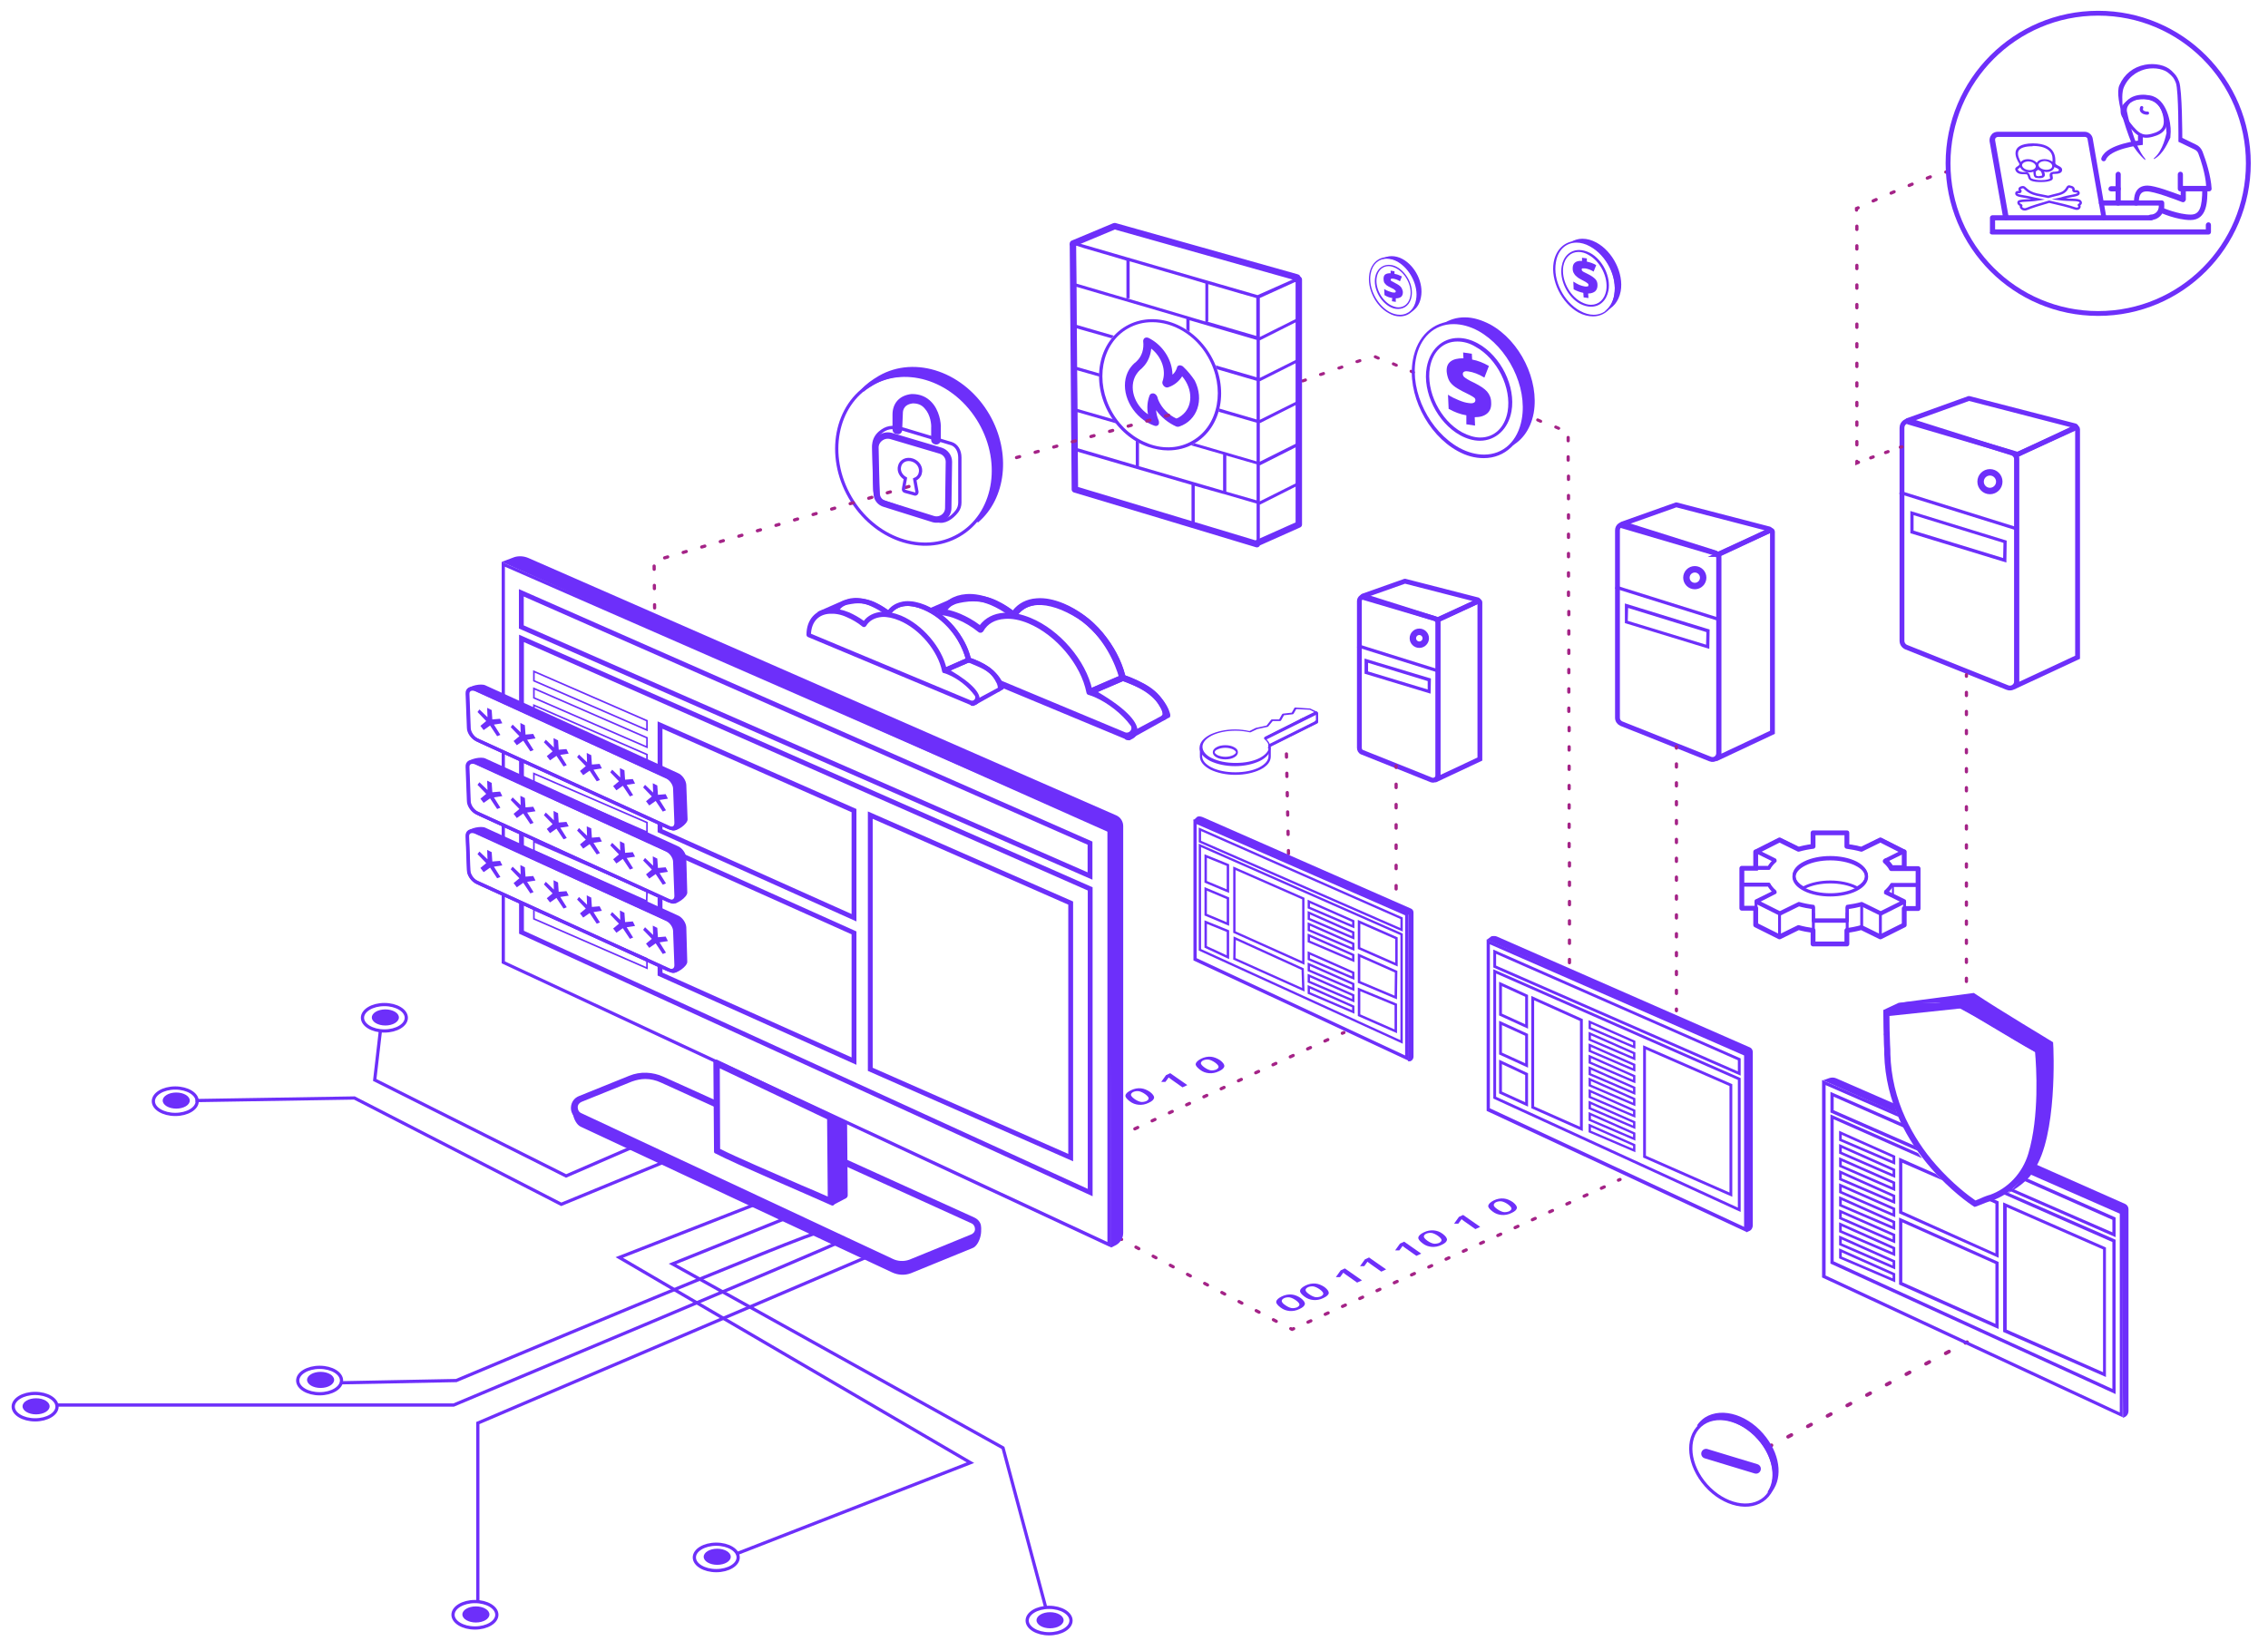 <?xml version="1.0" encoding="utf-8"?>
<!-- Generator: Adobe Illustrator 24.2.0, SVG Export Plug-In . SVG Version: 6.00 Build 0)  -->
<svg version="1.1" id="Layer_2_1_" xmlns="http://www.w3.org/2000/svg" xmlns:xlink="http://www.w3.org/1999/xlink" x="0px" y="0px"
	 viewBox="0 0 703.9 509.3" style="enable-background:new 0 0 703.9 509.3;" xml:space="preserve">
<style type="text/css">
	.st0{fill:none;stroke:#6D2FFA;stroke-width:1.5;stroke-linejoin:round;stroke-miterlimit:10;}
	.st1{fill:#6D2FFA;}
	.st2{fill:#A42387;}
	.st3{fill:none;stroke:#6D2FFA;stroke-width:1.5;stroke-miterlimit:10;}
	.st4{fill:none;stroke:#6D2FFA;stroke-miterlimit:10;}
	.st5{fill:none;stroke:#6D2FFA;stroke-width:2;stroke-miterlimit:10;}
	.st6{fill:none;stroke:#A42387;stroke-linecap:round;stroke-miterlimit:10;}
	.st7{fill:none;stroke:#A42387;stroke-linecap:round;stroke-miterlimit:10;stroke-dasharray:1.013,5.067;}
	.st8{fill:none;stroke:#A42387;stroke-linecap:round;stroke-miterlimit:10;stroke-dasharray:1.013,5.065;}
	.st9{fill:none;stroke:#A42387;stroke-linecap:round;stroke-miterlimit:10;stroke-dasharray:0.816,4.078;}
	.st10{fill:none;stroke:#A42387;stroke-linecap:round;stroke-miterlimit:10;stroke-dasharray:0.986,4.93;}
	.st11{fill:none;stroke:#A42387;stroke-linecap:round;stroke-miterlimit:10;stroke-dasharray:0.976,4.88;}
	.st12{fill:none;stroke:#A42387;stroke-width:1.139;stroke-linecap:round;stroke-miterlimit:10;}
	.st13{fill:none;stroke:#A42387;stroke-width:1.139;stroke-linecap:round;stroke-miterlimit:10;stroke-dasharray:1.153,5.766;}
	.st14{fill:none;stroke:#A42387;stroke-linecap:round;stroke-miterlimit:10;stroke-dasharray:1.049,5.244;}
	.st15{fill:none;stroke:#A42387;stroke-linecap:round;stroke-miterlimit:10;stroke-dasharray:0.981,4.907;}
	.st16{fill:none;stroke:#A42387;stroke-linecap:round;stroke-miterlimit:10;stroke-dasharray:1.005,5.026;}
	.st17{fill:none;stroke:#A42387;stroke-linecap:round;stroke-miterlimit:10;stroke-dasharray:0.985,4.923;}
	.st18{fill:none;stroke:#6D2FFA;stroke-width:1;stroke-miterlimit:10;}
	.st19{fill:#6D2FFA;stroke:#6D2FFA;stroke-miterlimit:10;}
	.st20{fill:none;stroke:#6D2FFA;stroke-width:3;stroke-linecap:round;stroke-miterlimit:10;}
	.st21{fill:none;stroke:#6D2FFA;stroke-width:1;stroke-miterlimit:10;}
	.st22{fill:none;stroke:#6D2FFA;stroke-width:2;stroke-linecap:round;stroke-linejoin:round;stroke-miterlimit:10;}
	.st23{fill:none;stroke:#A42387;stroke-linecap:round;stroke-miterlimit:10;stroke-dasharray:1,5;}
	.st24{fill:none;}
	.st25{fill:none;stroke:#6D2FFA;stroke-width:1.981;stroke-miterlimit:10;}
	.st26{fill:none;stroke:#6D2FFA;stroke-width:1.025;stroke-miterlimit:10;}
	.st27{fill:none;stroke:#6D2FFA;stroke-width:0.5;stroke-miterlimit:10;}
	.st28{fill:none;stroke:#6D2FFA;stroke-width:1;stroke-miterlimit:10;}
	.st29{fill:none;stroke:#6D2FFA;stroke-width:0.996;stroke-miterlimit:10;}
	.st30{fill:none;stroke:#6D2FFA;stroke-width:0.867;stroke-miterlimit:10;}
	.st31{fill:none;stroke:#6D2FFA;stroke-width:0.879;stroke-miterlimit:10;}
	.st32{fill:none;stroke:#6D2FFA;stroke-width:0.881;stroke-miterlimit:10;}
	.st33{fill:none;stroke:#6D2FFA;stroke-width:0.715;stroke-miterlimit:10;}
	.st34{fill:none;stroke:#6D2FFA;stroke-width:0.984;stroke-miterlimit:10;}
	.st35{fill:none;stroke:#6D2FFA;stroke-width:0.735;stroke-miterlimit:10;}
	.st36{fill:none;stroke:#6D2FFA;stroke-width:0.984;stroke-linecap:round;stroke-miterlimit:10;}
	.st37{fill:none;stroke:#6D2FFA;stroke-linejoin:round;stroke-miterlimit:10;}
	.st38{fill:none;stroke:#6D2FFA;stroke-width:0.898;stroke-linejoin:round;stroke-miterlimit:10;}
	.st39{fill:none;stroke:#6D2FFA;stroke-width:0.59;stroke-linejoin:round;stroke-miterlimit:10;}
	.st40{fill:none;stroke:#6D2FFA;stroke-width:1.5;stroke-linecap:round;stroke-miterlimit:10;}
	.st41{fill:none;stroke:#6D2FFA;stroke-width:0.747;stroke-miterlimit:10;}
	.st42{fill:none;stroke:#6D2FFA;stroke-width:0.768;stroke-miterlimit:10;}
	.st43{fill:none;stroke:#6D2FFA;stroke-width:0.815;stroke-miterlimit:10;}
</style>
<path class="st0" d="M545.6,269.5h-5v4.9v0.3v2v5.2h4.3v5.2l7.4,3.7l5.9-2.9c1.4,0.4,3,0.7,4.5,0.9v4.2h10.5v-4.2
	c1.6-0.2,3.1-0.5,4.5-0.9l5.9,2.9l7.4-3.7V282h4.3v-5.2v-2v-0.3v-4.9H587c-0.4-0.8-1.1-1.6-1.9-2.3l0.2-0.1c0.7,0.7,1.3,1.4,1.7,2.1
	h4v-4.9l0,0l-0.3-0.1l0,0l-7.1-3.6l-5.9,2.9c-1.4-0.4-3-0.7-4.5-0.9v-4.2h-10.5v4.2c-1.6,0.2-3.1,0.5-4.5,0.9l-5.9-2.9l-7.1,3.6l0,0
	l-0.3,0.1l0,0v4.9h0.6"/>
<path class="st1" d="M408.8,220.9c-0.1-0.1-0.2-0.1-0.3,0l-2.9,1.3l-13.2,6.6c0.1,0,0.1,0.1,0.2,0.1l15.8-7.2v2.2l-14.5,7.3
	c0,0.3,0,0.5,0,0.8l15-7.5c0.1-0.1,0.2-0.2,0.2-0.3v-3C408.9,221.1,408.9,221,408.8,220.9z"/>
<path class="st1" d="M383,231.9c-0.7-0.4-1.7-0.6-2.7-0.6s-2,0.2-2.7,0.6c-0.8,0.4-1.2,1-1.2,1.6s0.4,1.2,1.2,1.6
	c0.7,0.4,1.7,0.6,2.7,0.6s2-0.2,2.7-0.6c0.8-0.4,1.2-1,1.2-1.6C384.2,232.8,383.8,232.3,383,231.9z M382.7,234.4
	c-0.6,0.3-1.5,0.5-2.4,0.5s-1.7-0.2-2.4-0.5c-0.5-0.3-0.9-0.6-0.9-0.9s0.3-0.7,0.9-0.9c0.6-0.3,1.5-0.5,2.4-0.5s1.7,0.2,2.4,0.5
	c0.5,0.3,0.9,0.6,0.9,0.9S383.2,234.1,382.7,234.4z"/>
<path class="st1" d="M408.7,220.9l-2.1-1h-0.1l-4.5-0.3c-0.1,0-0.3,0.1-0.3,0.2l-0.8,1.4l-2.7,0.3c-0.1,0-0.2,0.1-0.3,0.2l-0.9,1.6
	h-2.2c-0.1,0-0.2,0-0.3,0.1l-1.4,1.8l-3.2,0.7h-0.1l-2,1c-1.4-0.3-2.9-0.5-4.5-0.5c-2.9,0-5.6,0.6-7.7,1.6c-2.1,1.1-3.3,2.5-3.3,4.1
	s1.2,3,3.3,4.1c2.1,1,4.8,1.6,7.7,1.6c2.9,0,5.6-0.6,7.7-1.6c2-1,3.1-2.3,3.3-3.7c0.1-1.1-0.3-2.1-1.2-3l15.5-7.7
	c0.1-0.1,0.2-0.2,0.2-0.3C408.9,221.1,408.9,220.9,408.7,220.9z M392.5,228.8c-0.1,0.1-0.2,0.2-0.2,0.3s0,0.2,0.1,0.3
	c1,0.8,1.5,1.8,1.4,2.7c-0.1,1.2-1.2,2.3-2.9,3.2c-2,1-4.6,1.5-7.4,1.5s-5.4-0.5-7.4-1.5c-1.9-0.9-2.9-2.2-2.9-3.5s1-2.5,2.9-3.5
	c2-1,4.6-1.5,7.4-1.5c1.5,0,3.1,0.2,4.4,0.5c0.1,0,0.2,0,0.2,0l2.1-1l3.2-0.7c0.1,0,0.2-0.1,0.2-0.1l1.4-1.7h2.3
	c0.1,0,0.2-0.1,0.3-0.2l0.9-1.6l2.7-0.3c0.1,0,0.2-0.1,0.3-0.2l0.8-1.4l4.2,0.2l1.4,0.7L392.5,228.8z"/>
<g>
	<path class="st1" d="M408.7,223.8l-0.5-0.3v0.3l-0.5,0.3l0,0l-14.1,7c0.1,0.4,0,0.8-0.1,1.2h0.2v2.4c0,1.3-1,2.5-2.9,3.5
		c-2,1-4.6,1.5-7.4,1.5s-5.4-0.5-7.4-1.5c-1.9-1-2.9-2.2-2.9-3.5l0,0v-1.3c-0.4-0.5-0.6-1-0.7-1.5c0,0,0,0,0,0.1v2.8l0,0
		c0,1.6,1.2,3,3.3,4.1c2.1,1,4.8,1.6,7.7,1.6c2.9,0,5.6-0.6,7.7-1.6c2.2-1.1,3.3-2.5,3.3-4.1V232c0-0.1-0.1-0.3-0.2-0.3l14.5-7.2
		c0.1-0.1,0.2-0.2,0.2-0.3C408.9,224,408.9,223.9,408.7,223.8z"/>
	<polygon class="st1" points="406.2,222.8 404.6,222.7 403.3,223.3 405,223.4 	"/>
</g>
<path class="st1" d="M653.6,427.4l-31.9-14v-40.2l31.9,14V427.4z M622.8,412.7l29.9,13.2v-38.1l-29.9-13.1V412.7z"/>
<path class="st1" d="M620.3,412.5l-30.9-13.8v-20.8l30.9,13.8V412.5z M590.4,398l28.9,12.9v-18.6l-28.9-12.9V398z"/>
<g>
	<path class="st2" d="M487.1,299.3c-0.3,0-0.5-0.2-0.5-0.5v-1c0-0.3,0.2-0.5,0.5-0.5l0,0c0.3,0,0.5,0.2,0.5,0.5v1
		C487.6,299.1,487.4,299.3,487.1,299.3L487.1,299.3z M487.1,293.3c-0.3,0-0.5-0.2-0.5-0.5v-1c0-0.3,0.2-0.5,0.5-0.5l0,0
		c0.3,0,0.5,0.2,0.5,0.5v1C487.6,293.1,487.4,293.3,487.1,293.3L487.1,293.3z M487.1,287.3c-0.3,0-0.5-0.2-0.5-0.5v-1
		c0-0.3,0.2-0.5,0.5-0.5l0,0c0.3,0,0.5,0.2,0.5,0.5v1C487.6,287.1,487.4,287.3,487.1,287.3L487.1,287.3z M487.1,281.3
		c-0.3,0-0.5-0.2-0.5-0.5v-1c0-0.3,0.2-0.5,0.5-0.5l0,0c0.3,0,0.5,0.2,0.5,0.5v1C487.6,281.1,487.4,281.3,487.1,281.3L487.1,281.3z
		 M487.1,275.3c-0.3,0-0.5-0.2-0.5-0.5v-1c0-0.3,0.2-0.5,0.5-0.5l0,0c0.3,0,0.5,0.2,0.5,0.5v1C487.6,275.1,487.4,275.3,487.1,275.3
		L487.1,275.3z M487.1,269.3c-0.3,0-0.5-0.2-0.5-0.5v-1c0-0.3,0.2-0.5,0.5-0.5l0,0c0.3,0,0.5,0.2,0.5,0.5v1
		C487.6,269.1,487.3,269.3,487.1,269.3L487.1,269.3z M487,263.3c-0.3,0-0.5-0.2-0.5-0.5v-1c0-0.3,0.2-0.5,0.5-0.5l0,0
		c0.3,0,0.5,0.2,0.5,0.5v1C487.5,263.1,487.3,263.3,487,263.3L487,263.3z M487,257.3c-0.3,0-0.5-0.2-0.5-0.5v-1
		c0-0.3,0.2-0.5,0.5-0.5l0,0c0.3,0,0.5,0.2,0.5,0.5v1C487.5,257.1,487.3,257.3,487,257.3L487,257.3z M487,251.3
		c-0.3,0-0.5-0.2-0.5-0.5v-1c0-0.3,0.2-0.5,0.5-0.5l0,0c0.3,0,0.5,0.2,0.5,0.5v1C487.5,251.1,487.3,251.3,487,251.3L487,251.3z
		 M487,245.3c-0.3,0-0.5-0.2-0.5-0.5v-1c0-0.3,0.2-0.5,0.5-0.5l0,0c0.3,0,0.5,0.2,0.5,0.5v1C487.5,245.1,487.3,245.3,487,245.3
		L487,245.3z M487,239.3c-0.3,0-0.5-0.2-0.5-0.5v-1c0-0.3,0.2-0.5,0.5-0.5l0,0c0.3,0,0.5,0.2,0.5,0.5v1
		C487.5,239.1,487.3,239.3,487,239.3L487,239.3z M487,233.3c-0.3,0-0.5-0.2-0.5-0.5v-1c0-0.3,0.2-0.5,0.5-0.5l0,0
		c0.3,0,0.5,0.2,0.5,0.5v1C487.5,233.1,487.2,233.3,487,233.3L487,233.3z M487,227.3c-0.3,0-0.5-0.2-0.5-0.5v-1
		c0-0.3,0.2-0.5,0.5-0.5l0,0c0.3,0,0.5,0.2,0.5,0.5v1C487.5,227.1,487.2,227.3,487,227.3L487,227.3z M486.9,221.3
		c-0.3,0-0.5-0.2-0.5-0.5v-1c0-0.3,0.2-0.5,0.5-0.5l0,0c0.3,0,0.5,0.2,0.5,0.5v1C487.4,221.1,487.2,221.3,486.9,221.3L486.9,221.3z
		 M486.9,215.3c-0.3,0-0.5-0.2-0.5-0.5v-1c0-0.3,0.2-0.5,0.5-0.5l0,0c0.3,0,0.5,0.2,0.5,0.5v1C487.4,215.1,487.2,215.3,486.9,215.3
		L486.9,215.3z M486.9,209.3c-0.3,0-0.5-0.2-0.5-0.5v-1c0-0.3,0.2-0.5,0.5-0.5l0,0c0.3,0,0.5,0.2,0.5,0.5v1
		C487.4,209.1,487.2,209.3,486.9,209.3L486.9,209.3z M486.9,203.3c-0.3,0-0.5-0.2-0.5-0.5v-1c0-0.3,0.2-0.5,0.5-0.5l0,0
		c0.3,0,0.5,0.2,0.5,0.5v1C487.4,203.1,487.2,203.3,486.9,203.3L486.9,203.3z M486.9,197.3c-0.3,0-0.5-0.2-0.5-0.5v-1
		c0-0.3,0.2-0.5,0.5-0.5l0,0c0.3,0,0.5,0.2,0.5,0.5v1C487.4,197.1,487.2,197.3,486.9,197.3L486.9,197.3z M486.9,191.3
		c-0.3,0-0.5-0.2-0.5-0.5v-1c0-0.3,0.2-0.5,0.5-0.5l0,0c0.3,0,0.5,0.2,0.5,0.5v1C487.4,191.1,487.1,191.3,486.9,191.3L486.9,191.3z
		 M486.8,185.3c-0.3,0-0.5-0.2-0.5-0.5v-1c0-0.3,0.2-0.5,0.5-0.5l0,0c0.3,0,0.5,0.2,0.5,0.5v1C487.3,185.1,487.1,185.3,486.8,185.3
		L486.8,185.3z M486.8,179.3c-0.3,0-0.5-0.2-0.5-0.5v-1c0-0.3,0.2-0.5,0.5-0.5l0,0c0.3,0,0.5,0.2,0.5,0.5v1
		C487.3,179.1,487.1,179.3,486.8,179.3L486.8,179.3z M486.8,173.3c-0.3,0-0.5-0.2-0.5-0.5v-1c0-0.3,0.2-0.5,0.5-0.5l0,0
		c0.3,0,0.5,0.2,0.5,0.5v1C487.3,173.1,487.1,173.3,486.8,173.3L486.8,173.3z M486.8,167.3c-0.3,0-0.5-0.2-0.5-0.5v-1
		c0-0.3,0.2-0.5,0.5-0.5l0,0c0.3,0,0.5,0.2,0.5,0.5v1C487.3,167.1,487.1,167.3,486.8,167.3L486.8,167.3z M486.8,161.3
		c-0.3,0-0.5-0.2-0.5-0.5v-1c0-0.3,0.2-0.5,0.5-0.5l0,0c0.3,0,0.5,0.2,0.5,0.5v1C487.3,161.1,487.1,161.3,486.8,161.3L486.8,161.3z
		 M486.8,155.3c-0.3,0-0.5-0.2-0.5-0.5v-1c0-0.3,0.2-0.5,0.5-0.5l0,0c0.3,0,0.5,0.2,0.5,0.5v1C487.3,155.1,487,155.3,486.8,155.3
		L486.8,155.3z M486.8,149.3c-0.3,0-0.5-0.2-0.5-0.5v-1c0-0.3,0.2-0.5,0.5-0.5l0,0c0.3,0,0.5,0.2,0.5,0.5v1
		C487.3,149.1,487,149.3,486.8,149.3L486.8,149.3z M486.7,143.3c-0.3,0-0.5-0.2-0.5-0.5v-1c0-0.3,0.2-0.5,0.5-0.5l0,0
		c0.3,0,0.5,0.2,0.5,0.5v1C487.2,143.1,487,143.3,486.7,143.3L486.7,143.3z M486.7,137.3c-0.3,0-0.5-0.2-0.5-0.5v-1
		c0-0.3,0.2-0.5,0.5-0.5l0,0c0.3,0,0.5,0.2,0.5,0.5v1C487.2,137.1,487,137.3,486.7,137.3L486.7,137.3z M483.8,133.4
		c-0.1,0-0.1,0-0.2,0l-0.9-0.4c-0.3-0.1-0.4-0.4-0.3-0.6c0.1-0.3,0.4-0.4,0.6-0.3l0.9,0.4c0.3,0.1,0.4,0.4,0.3,0.6
		C484.1,133.2,484,133.4,483.8,133.4z M478.2,131.2c-0.1,0-0.1,0-0.2,0l-0.9-0.4c-0.3-0.1-0.4-0.4-0.3-0.6c0.1-0.3,0.4-0.4,0.6-0.3
		l0.9,0.4c0.3,0.1,0.4,0.4,0.3,0.6C478.6,131.1,478.4,131.2,478.2,131.2z M461.4,124.7c-0.1,0-0.1,0-0.2,0l-0.9-0.4
		c-0.3-0.1-0.4-0.4-0.3-0.6c0.1-0.3,0.4-0.4,0.6-0.3l0.9,0.4c0.3,0.1,0.4,0.4,0.3,0.6C461.8,124.6,461.6,124.7,461.4,124.7z
		 M404.3,118.7c-0.2,0-0.4-0.1-0.5-0.3c-0.1-0.3,0-0.5,0.3-0.6l0.9-0.3c0.3-0.1,0.5,0,0.6,0.3s0,0.5-0.3,0.6l-0.9,0.3H404.3z
		 M409.9,116.7c-0.2,0-0.4-0.1-0.5-0.3c-0.1-0.3,0-0.5,0.3-0.6l0.9-0.3c0.3-0.1,0.5,0,0.6,0.3s0,0.5-0.3,0.6l-0.9,0.3
		C410,116.7,410,116.7,409.9,116.7z M438.8,116c-0.1,0-0.1,0-0.2,0l-0.8-0.3c-0.2-0.1-0.4-0.4-0.3-0.6c0.1-0.3,0.3-0.4,0.5-0.3
		l0.8,0.3c0.2,0.1,0.4,0.4,0.3,0.6C439.1,115.8,439,115.9,438.8,116z M415.6,114.7c-0.2,0-0.4-0.1-0.5-0.3c-0.1-0.3,0-0.5,0.3-0.6
		l0.9-0.3c0.3-0.1,0.5,0,0.6,0.3s0,0.5-0.3,0.6l-0.9,0.3H415.6z M433.4,113.8c-0.1,0-0.1,0-0.2,0l-0.9-0.4c-0.3-0.1-0.4-0.4-0.3-0.6
		c0.1-0.3,0.4-0.4,0.6-0.3l0.9,0.4c0.3,0.1,0.4,0.4,0.3,0.6C433.8,113.7,433.6,113.8,433.4,113.8z M421.2,112.7
		c-0.2,0-0.4-0.1-0.5-0.3c-0.1-0.3,0-0.5,0.3-0.6l0.9-0.3c0.3-0.1,0.5,0,0.6,0.3s0,0.5-0.3,0.6l-0.9,0.3
		C421.4,112.7,421.3,112.7,421.2,112.7z M427.8,111.6c-0.1,0-0.1,0-0.2,0l-0.9-0.4c-0.3-0.1-0.4-0.4-0.3-0.6
		c0.1-0.3,0.4-0.4,0.6-0.3l0.9,0.4c0.3,0.1,0.4,0.4,0.3,0.6C428.2,111.5,428,111.6,427.8,111.6z"/>
</g>
<g>
	<path class="st3" d="M623,213.4l-31.3-12.5c-0.8-0.3-1.4-1.1-1.4-2v-66.1c0-1.5,1.4-2.5,2.8-2.1l31.3,9.9c0.9,0.3,1.5,1.1,1.5,2.1
		v68.7C625.9,212.9,624.4,214,623,213.4z"/>
	<path class="st3" d="M625.9,141.2l18.1-8.5c0.4-0.2,0.8,0.1,0.8,0.5V204l-18.9,8.8L625.9,141.2L625.9,141.2z"/>
	<path class="st3" d="M592.1,130.5l18.9-6.8c0.1,0,0.1,0,0.2,0l32.9,8.5c0.3,0.1,0.3,0.5,0.1,0.6l-18,8.2l-33.9-10
		C591.8,130.9,591.8,130.5,592.1,130.5z"/>
	<line class="st4" x1="589.6" y1="152.8" x2="625.8" y2="164.1"/>
	<circle class="st5" cx="617.6" cy="149.5" r="2.9"/>
	<g>
		<path class="st1" d="M593.9,159.9l27.9,8.6l-0.1,4.7l-27.8-8.5L593.9,159.9 M592.9,158.6v6.9l29.8,9.1l0.1-6.8L592.9,158.6
			L592.9,158.6z"/>
	</g>
</g>
<g>
	<path class="st3" d="M530.8,235.6l-27.6-11c-0.7-0.3-1.2-1-1.2-1.8v-58.2c0-1.3,1.2-2.2,2.5-1.8l27.6,8.7c0.8,0.2,1.3,1,1.3,1.8
		v60.5C533.4,235.2,532,236.1,530.8,235.6z"/>
	<path class="st3" d="M533.4,172.1l16-7.5c0.3-0.1,0.7,0.1,0.7,0.4v62.3l-16.6,7.8v-63H533.4z"/>
	<path class="st3" d="M503.6,162.6l16.6-5.9h0.1l28.9,7.5c0.3,0.1,0.3,0.4,0,0.5l-15.9,7.3l-29.9-8.8
		C503.4,163,503.3,162.7,503.6,162.6z"/>
	<line class="st4" x1="501.4" y1="182.2" x2="533.3" y2="192.2"/>
	<circle class="st5" cx="526" cy="179.3" r="2.6"/>
	<g>
		<path class="st1" d="M505.3,188.7l24.3,7.5l-0.1,3.9l-24.3-7.4L505.3,188.7 M504.3,187.3v6.1l26.2,8l0.1-6L504.3,187.3
			L504.3,187.3z"/>
	</g>
</g>
<g>
	<path class="st3" d="M444.3,242.1l-21.5-8.6c-0.6-0.2-0.9-0.8-0.9-1.4v-45.5c0-1,1-1.7,1.9-1.4l21.5,6.8c0.6,0.2,1,0.8,1,1.4v47.2
		C446.3,241.7,445.2,242.4,444.3,242.1z"/>
	<path class="st3" d="M446.3,192.4l12.5-5.8c0.2-0.1,0.5,0.1,0.5,0.3v48.7l-13,6.1V192.4z"/>
	<path class="st3" d="M423,185l13-4.6h0.1l22.6,5.8c0.2,0.1,0.2,0.3,0,0.4l-12.4,5.7l-23.3-6.9C422.8,185.3,422.8,185.1,423,185z"/>
	<line class="st4" x1="421.3" y1="200.4" x2="446.2" y2="208.2"/>
	<circle class="st5" cx="440.5" cy="198.1" r="2"/>
	<g>
		<path class="st1" d="M424.5,205.7l18.6,5.7v2.6l-18.5-5.6v-2.7 M423.5,204.4v4.7l20.5,6.2l0.1-4.7L423.5,204.4L423.5,204.4z"/>
	</g>
</g>
<g>
	<g>
		<path class="st6" d="M604.4,53.3c-0.1,0-0.3,0-0.5,0.1"/>
		<path class="st7" d="M599.1,54.9c-6,2.3-15.4,6.4-20.1,8.5"/>
		<path class="st6" d="M576.7,64.5c-0.3,0.1-0.5,0.2-0.5,0.2v0.5"/>
		<line class="st8" x1="576.3" y1="70.2" x2="576.3" y2="140.6"/>
		<polyline class="st6" points="576.3,143.2 576.3,143.7 576.8,143.5 		"/>
		<line class="st9" x1="580.6" y1="142.1" x2="587.9" y2="139.5"/>
		<line class="st6" x1="589.8" y1="138.8" x2="590.3" y2="138.7"/>
	</g>
</g>
<g>
	<g>
		<line class="st6" x1="610.3" y1="209.4" x2="610.3" y2="209.9"/>
		<line class="st10" x1="610.3" y1="214.9" x2="610.3" y2="313"/>
	</g>
</g>
<g>
	<g>
		<line class="st6" x1="520.3" y1="231.7" x2="520.3" y2="232.2"/>
		<line class="st11" x1="520.3" y1="237.1" x2="520.3" y2="310.7"/>
		<line class="st6" x1="520.3" y1="313.2" x2="520.3" y2="313.7"/>
	</g>
</g>
<g>
	<g>
		<line class="st12" x1="610.5" y1="416.6" x2="610" y2="416.8"/>
		<line class="st13" x1="604.9" y1="419.5" x2="552.4" y2="447.3"/>
		<line class="st12" x1="549.8" y1="448.6" x2="549.3" y2="448.9"/>
	</g>
</g>
<g>
	<g>
		<line class="st6" x1="433.3" y1="237.7" x2="433.3" y2="238.2"/>
		<line class="st14" x1="433.3" y1="243.4" x2="433.3" y2="278.6"/>
		<line class="st6" x1="433.3" y1="281.2" x2="433.3" y2="281.7"/>
	</g>
</g>
<g>
	<g>
		<line class="st6" x1="502.8" y1="366.1" x2="502.3" y2="366.3"/>
		<line class="st15" x1="497.9" y1="368.4" x2="403.7" y2="411.4"/>
		<polyline class="st6" points="401.5,412.4 401,412.6 400.6,412.4 		"/>
		<line class="st16" x1="396.1" y1="410.1" x2="350.3" y2="385.9"/>
		<line class="st6" x1="348.1" y1="384.7" x2="347.7" y2="384.5"/>
	</g>
</g>
<g>
	<g>
		<path class="st6" d="M417.1,320.5c-0.1,0-0.2,0.1-0.5,0.2"/>
		<path class="st17" d="M412.1,322.7c-13.8,6.2-51.7,23.9-62.1,28.7"/>
		<path class="st6" d="M347.7,352.5c-0.3,0.1-0.4,0.2-0.4,0.2"/>
	</g>
</g>
<ellipse transform="matrix(0.746 -0.666 0.666 0.746 -165.422 473.52)" class="st18" cx="537.7" cy="453.5" rx="11" ry="15.1"/>
<path class="st19" d="M547.8,446.5c-5-6.7-13.2-9.4-18.4-6.1c-0.9,0.6-1.7,1.4-2.3,2.3c0.4-0.4,0.9-0.8,1.4-1.2
	c5.1-3.3,13.3-0.6,18.4,6.1c4.1,5.4,4.8,11.8,2.1,15.7C552.7,459.5,552.3,452.4,547.8,446.5z"/>
<line class="st20" x1="529.5" y1="451.2" x2="545" y2="455.9"/>
<path class="st1" d="M622.1,369.7c-0.4,0.2-0.7,0.4-1.1,0.6l34.6,15.2v45.6l-86.5-39.6v-44.1l27.4,12.1c-0.4-0.5-0.8-1.1-1.2-1.6
	l-27.2-12v46.3l88.5,40.5v-47.9L622.1,369.7z"/>
<path class="st1" d="M629.1,363c-0.2,0.3-0.4,0.6-0.6,0.8l29.4,12.9v61.7l-91.3-42.5v-59.1l22.7,9.9c-0.2-0.4-0.3-0.9-0.5-1.3
	l-23.3-10.2v61.3l93.3,43.4V376L629.1,363z"/>
<g>
	<path class="st1" d="M594.2,355.6l-25.1-11v-4.2l22,9.7c-0.2-0.5-0.4-0.9-0.6-1.4l-22.4-9.8v6.4l27.1,11.9
		C594.8,356.6,594.5,356.1,594.2,355.6z"/>
	<path class="st1" d="M627.4,365c-0.2,0.3-0.5,0.5-0.8,0.8l29,12.8v3.9l-32.3-14.1c-0.1,0.1-0.2,0.1-0.3,0.2
		c-0.2,0.1-0.5,0.3-0.7,0.4l34.3,15v-6.1L627.4,365z"/>
</g>
<g>
	<path class="st1" d="M587.8,342.5l-17.9-7.8c-0.7-0.3-1.4-0.3-2.1-0.1l-2,0.7l22.9,10.2C588.4,344.5,588.1,343.5,587.8,342.5z"/>
	<path class="st1" d="M659.6,373.7l-28.9-12.8c-0.4,0.8-1.1,2-1.6,2.7l29.4,12.7v0.1l0.4,63.7l0.4-0.2c0.8-0.3,1.3-1.1,1.3-2v-62.6
		C660.6,374.6,660.2,374,659.6,373.7z"/>
</g>
<path class="st1" d="M615.5,371.9l3.8,1.7V389l-28.9-13v-15.1l12.6,5.5c-0.7-0.6-1.4-1.3-2.1-2l-11.5-5.1v17.3l30.9,13.8v-17.5
	l-3.4-1.5C616.4,371.6,616,371.7,615.5,371.9z"/>
<g>
	<path class="st19" d="M306.7,129c-7.5-13-22.6-18.3-33.7-11.9c-2,1.2-3.8,2.4-5.3,4.1c0.9-0.8,2.1-1.5,3.2-2.2
		c11.1-6.4,26.2-1,33.7,12c6.1,10.6,5.3,23.1-1.4,30.8C311.7,154.6,313.4,140.7,306.7,129z"/>
	<ellipse transform="matrix(0.866 -0.5 0.5 0.866 -33.297 161.113)" class="st21" cx="284" cy="142.7" rx="23.3" ry="27.1"/>
</g>
<g>
	<path class="st1" d="M403.6,86.1L403.6,86.1c-0.2-0.3-0.3-0.4-0.6-0.5l-56.6-16c-0.1,0-0.3,0-0.4,0l-13.2,5.5v0.3
		c0,0.2,0,0.3,0.8,0.6h-0.8l0.4,51.3v0.2l0,0l0.1,11.8l-0.1,0.5h0.1l0.1,12.3l0.4,0.1c0.5,0.2,50.9,15.2,56.2,16.9v0.2l0.2-0.1
		c0.1,0,0.1,0,0.1,0v-0.1l13.6-6V86.8C404,86.5,403.9,86.3,403.6,86.1z M333.9,76.2c1.1,0.4,3.4,1.1,8.3,2.5
		c2.2,0.6,4.7,1.4,7.4,2.2v11.7L334,88L333.9,76.2z M369.8,162.1c-14.8-4.4-32.4-9.7-35.3-10.6l-0.1-11.3l35.4,10.3V162.1z
		 M390,168.2c-2.4-0.8-10.2-3.1-19.2-5.8v-11.6l8.8,2.5l0,0h0.1l10.3,3L390,168.2L390,168.2z M390,155.3l-9.4-2.7v-11.2l9.4,2.7
		V155.3z M390,117.1l-12.7-3.7c0.2,0.4,0.3,0.8,0.4,1.2l12.3,3.6v12l-11.6-3.4c-0.1,0.3-0.1,0.7-0.2,1l11.8,3.4v12l-19.2-5.6
		c-0.1,0-0.1,0.1-0.2,0.1c-0.3,0.2-0.7,0.4-1,0.5l10.1,2.9h-0.1v11.2l-26.1-7.6v-7.3c-0.3-0.2-0.7-0.4-1-0.6v7.6l-18.1-5.3
		l-0.1-11.2l12.1,3.5c-0.3-0.4-0.7-0.9-1-1.3l-11.1-3.2l-0.1-12l7,2c0-0.3,0-0.7,0-1l-7-2l-0.1-12L345,105c0.2-0.3,0.5-0.6,0.7-0.8
		l-11.7-3.4V89l34.2,10v3.3c0.3,0.2,0.7,0.4,1,0.7v-3.6l20.8,6.1V117.1z M349.8,92.6h0.8V81.1c3.6,1,7.4,2.2,11.3,3.3
		c4.2,1.2,8.4,2.4,12.2,3.6v11.8L349.8,92.6z M390,104.3l-15.4-4.5h0.4V88.2c7.5,2.2,13.4,3.9,14.9,4.3v11.8H390z M390.3,91.6
		c-17.5-5.1-48.8-14.1-55.5-16.1l11.5-4.8L402,86.4L390.3,91.6z M403,162.5l-12,5.3v-11.2h0.1l11.9-6V162.5z M403,149.6l-12,6l0,0
		v-11.2h0.1l11.9-6V149.6z M403,137.3l-12,6l0,0v-12h0.1l11.9-6V137.3z M403,124.3l-12,6l0,0v-12h0.1l11.9-6V124.3z M403,111.3
		l-12,6l0,0v-11.7h0.1l11.9-6V111.3z M403,98.6l-12,6l0,0V92.5l11.9-5.4L403,87V98.6z"/>
	<g>
		<path class="st1" d="M362.5,139.8c-2,0-4.1-0.4-6.2-1.1c-4.9-1.7-9.2-5.4-12-10.2c-5.8-10.1-3.5-22.3,5.2-27.3s20.5-0.9,26.3,9.2
			l0,0c5.8,10.1,3.5,22.3-5.2,27.3C368.2,139.1,365.4,139.8,362.5,139.8z M357.6,100c-2.6,0-5.2,0.6-7.6,2
			c-8.2,4.7-10.3,16.4-4.8,26c2.7,4.7,6.8,8.1,11.5,9.8s9.5,1.3,13.4-1c8.2-4.7,10.3-16.4,4.8-26C371,103.9,364.1,100,357.6,100z"/>
	</g>
	<g>
		<path class="st1" d="M354.7,114L354.7,114L354.7,114L354.7,114z M367.2,113.8c-0.1-0.1-0.2-0.2-0.3-0.2c-0.7-0.4-1.4-0.2-1.6,0.4
			c0,0,0,0,0,0.1c-0.3,0.9-0.7,1.6-1.4,2.2c0-0.6-0.1-1.3-0.2-1.9c-0.7-3.9-3.4-7.6-7.2-9.5c-0.7-0.3-1.4-0.1-1.6,0.5
			c-0.1,0.2-0.1,0.4-0.1,0.5c0.3,2.4-0.4,4.7-2,6.2l-0.2,0.2c-0.8,0.6-1.5,1.4-2.1,2.3c-3,4.9-0.9,12,4.6,15.9c1,0.7,2,1.2,3.1,1.6
			c0.7,0.3,1.4,0,1.5-0.7c0-0.2,0-0.3,0-0.5c0-0.1-0.1-0.3-0.1-0.4c-0.5-1.1-0.7-2.2-0.8-3.2c1.6,2.2,3.8,4,6.3,5.1
			c0.3,0.1,0.6,0.1,0.9,0c5.6-1.9,7.8-8.3,4.8-14.3C369.8,116.6,368.6,115.1,367.2,113.8z M365.1,129.9c-2.4-1.1-4.4-3.1-5.5-5.5
			c-0.2-0.4-0.3-0.8-0.4-1.2c-0.2-0.5-0.6-1-1.2-1.1c-0.1,0-0.2,0-0.2,0c-0.5,0-0.8,0.2-1,0.6c-0.7,1.8-0.9,3.9-0.5,5.9
			c-4.4-3-6-8.5-3.7-12.3c0,0,0-0.1,0.1-0.1c0.4-0.7,1-1.3,1.6-1.8c0,0,0.1,0,0.1-0.1l0.3-0.3c1.5-1.5,2.4-3.6,2.6-5.8
			c3.3,2.6,4.7,6.8,3.5,10.2c-0.2,0.6,0.2,1.4,0.8,1.7c0.3,0.2,0.7,0.2,1,0.1c1.8-0.6,3.3-1.8,4.3-3.4c3.4,4,3.4,9.5-0.2,12.2
			C366.2,129.4,365.7,129.7,365.1,129.9L365.1,129.9z"/>
	</g>
</g>
<path class="st22" d="M403,86.8c0-0.3-0.3-0.4-0.5-0.3l-0.3,0.1l0.3-0.1c0.2-0.1,0.2-0.4,0-0.4L346,70.2h-0.1L333,75.6
	c-0.1,0,0,0.6,0,0.6l0.6,75.7c0,0,53.7,16.1,56.5,17v-0.3l13-5.8v-76L403,86.8L403,86.8z"/>
<path class="st23" d="M362.7,128.9c-3.6,0.7-51.4,14.3-51.4,14.3"/>
<polyline class="st23" points="282.1,151 203,174.1 203.2,191.9 "/>
<g>
	<path class="st1" d="M462.5,100.7c-2.7-1.4-5.3-2.2-7.9-2.2c-2.5,0-4.8,0.7-6.7,2c3.3-0.9,7.3-0.5,11.2,1.7
		c9.4,5.1,15.5,17.6,13.7,27.8c-0.7,4-2.5,7.1-5.1,9.1c4.2-1.6,7.3-5.5,8.3-10.9C477.8,118.1,471.8,105.8,462.5,100.7z"/>
	<path class="st1" d="M460.5,142.2c-2.7,0-5.4-0.7-8.1-2.2c-9.5-5.2-15.8-17.9-13.9-28.3c1.3-7.3,6.3-12,12.9-12
		c2.7,0,5.4,0.7,8.1,2.2c9.5,5.2,15.8,17.9,13.9,28.3C472.1,137.4,467.1,142.2,460.5,142.2z M451.1,100.6c-6,0-10.5,4.2-11.7,11
		c-1.8,10.1,4.3,22.3,13.5,27.4c2.6,1.4,5.2,2.1,7.7,2.1c6,0,10.5-4.2,11.7-11c1.8-10.1-4.3-22.3-13.5-27.4
		C456.2,101.3,453.6,100.6,451.1,100.6z"/>
	<path class="st24" d="M468.5,127.7c-1.3,7.6-8,10.7-15,6.9s-11.5-13-10.2-20.7c1.3-7.6,8-10.7,15-6.9
		C465.3,110.9,469.8,120.1,468.5,127.7z"/>
	<path class="st1" d="M459.3,136.8c-2,0-4.1-0.6-6.1-1.7c-7.1-3.9-11.8-13.4-10.4-21.1c1-5.5,4.8-9.1,9.8-9.1c2,0,4.1,0.6,6.1,1.7
		c7.1,3.9,11.8,13.4,10.4,21.1C468.1,133.2,464.2,136.8,459.3,136.8z M452.3,106c-4.4,0-7.6,3.1-8.5,8c-1.3,7.4,3.2,16.5,10,20.2
		c1.9,1,3.8,1.6,5.6,1.6c4.4,0,7.6-3.1,8.5-8c1.3-7.4-3.2-16.5-10-20.2C456.1,106.5,454.2,106,452.3,106z"/>
	<g>
		<path class="st1" d="M455.1,128.9c-1.9-0.3-3.7-1-5.5-2l-0.2-4.4c1,0.7,2.1,1.2,3.3,1.7c1.2,0.5,2.2,0.8,3.1,0.9
			c0.7,0.1,1.3,0.1,1.6-0.1c0.3-0.1,0.5-0.4,0.5-0.8c0-0.3-0.1-0.6-0.4-0.8c-0.3-0.2-0.7-0.5-1.3-0.8c-0.6-0.3-1.4-0.7-2.4-1.2
			c-1.1-0.6-2-1.1-2.7-1.7s-1.2-1.2-1.5-1.9c-0.3-0.7-0.5-1.5-0.6-2.4c-0.1-1.5,0.3-2.5,1.2-3.2c0.9-0.7,2.2-1,4-1l-0.1-1.8l2.7,0.4
			l0.1,1.8c1.7,0.3,3.5,1,5.2,2l-1.4,3.6c-1.8-1.1-3.5-1.7-4.9-1.9c-0.7-0.1-1.2-0.1-1.4,0.1c-0.3,0.1-0.4,0.4-0.4,0.7
			c0,0.3,0.1,0.5,0.3,0.8c0.2,0.2,0.6,0.5,1.1,0.8s1.2,0.7,2.1,1.1c1.8,0.9,3.2,1.8,4,2.7c0.8,0.9,1.3,2.1,1.3,3.4
			c0.1,1.5-0.3,2.6-1.2,3.4s-2.2,1.2-3.9,1.2l0.1,2.6l-2.7-0.4L455.1,128.9z"/>
	</g>
</g>
<g>
	<path class="st1" d="M495.5,75.3c-1.5-0.8-2.9-1.2-4.4-1.2c-1.3,0-2.5,0.4-3.6,1c1.8-0.4,3.8-0.1,5.9,1c5.2,2.8,8.6,9.7,7.6,15.4
		c-0.4,2.3-1.5,4.1-3,5.1c2.5-0.8,4.4-3,5-6.2C504,84.9,500.6,78.1,495.5,75.3z"/>
	<path class="st1" d="M494.4,98.2c-1.5,0-3-0.4-4.5-1.2c-5.2-2.9-8.7-9.9-7.7-15.6c0.7-4,3.5-6.6,7.1-6.6c1.5,0,3,0.4,4.5,1.2
		c5.2,2.9,8.7,9.9,7.7,15.6C500.8,95.6,498,98.2,494.4,98.2z M489.3,75.3c-3.3,0-5.8,2.3-6.4,6.1c-1,5.6,2.4,12.3,7.5,15.1
		c1.4,0.8,2.9,1.2,4.2,1.2c3.3,0,5.8-2.3,6.4-6.1c1-5.6-2.4-12.3-7.5-15.1C492.1,75.7,490.6,75.3,489.3,75.3z"/>
	<path class="st24" d="M498.8,90.2c-0.7,4.2-4.4,5.9-8.3,3.8c-3.8-2.1-6.4-7.2-5.6-11.4c0.7-4.2,4.4-5.9,8.3-3.8
		C497.1,80.9,499.6,86,498.8,90.2z"/>
	<path class="st1" d="M493.8,95.2c-1.1,0-2.2-0.3-3.4-0.9c-3.9-2.1-6.5-7.4-5.7-11.7c0.5-3,2.6-5,5.4-5c1.1,0,2.2,0.3,3.4,0.9
		c3.9,2.1,6.5,7.4,5.7,11.7C498.6,93.3,496.5,95.2,493.8,95.2z M489.9,78.2c-2.4,0-4.2,1.7-4.7,4.4c-0.7,4.1,1.8,9.1,5.5,11.1
		c1.1,0.6,2.1,0.9,3.1,0.9c2.4,0,4.2-1.7,4.7-4.4c0.7-4.1-1.8-9.1-5.5-11.1C492,78.5,490.9,78.2,489.9,78.2z"/>
	<g>
		<path class="st1" d="M491.4,90.9c-1-0.2-2.1-0.6-3-1.1l-0.1-2.4c0.6,0.4,1.2,0.7,1.8,1c0.7,0.3,1.2,0.4,1.7,0.5
			c0.4,0.1,0.7,0,0.9,0s0.3-0.2,0.3-0.5c0-0.2-0.1-0.3-0.2-0.4s-0.4-0.3-0.7-0.5c-0.3-0.2-0.8-0.4-1.3-0.7c-0.6-0.3-1.1-0.6-1.5-1
			c-0.4-0.3-0.7-0.7-0.9-1.1c-0.2-0.4-0.3-0.8-0.3-1.4c0-0.8,0.2-1.4,0.7-1.8s1.2-0.6,2.2-0.5v-1l1.5,0.2v1c0.9,0.2,1.9,0.5,2.9,1.1
			l-0.8,2c-1-0.6-1.9-0.9-2.7-1c-0.4,0-0.6,0-0.8,0c-0.2,0.1-0.2,0.2-0.2,0.4c0,0.2,0.1,0.3,0.2,0.4s0.3,0.3,0.6,0.4
			s0.7,0.4,1.2,0.6c1,0.5,1.7,1,2.2,1.5s0.7,1.1,0.7,1.9s-0.2,1.4-0.7,1.9c-0.5,0.4-1.2,0.7-2.2,0.7l0.1,1.4l-1.5-0.2L491.4,90.9z"
			/>
	</g>
</g>
<g>
	<path class="st1" d="M435.3,80.4c-1.1-0.6-2.3-0.9-3.4-0.9s-2,0.3-2.9,0.9c1.4-0.4,3.1-0.2,4.8,0.7c4,2.2,6.7,7.6,5.9,12
		c-0.3,1.7-1.1,3-2.2,3.9c1.8-0.7,3.1-2.4,3.5-4.7C441.9,87.9,439.3,82.6,435.3,80.4z"/>
	<path class="st1" d="M434.5,98.2c-1.2,0-2.3-0.3-3.5-1c-4.1-2.2-6.8-7.7-6-12.2c0.5-3.1,2.7-5.2,5.6-5.2c1.2,0,2.3,0.3,3.5,1
		c4.1,2.2,6.8,7.7,6,12.2C439.5,96.2,437.3,98.2,434.5,98.2z M430.4,80.3c-2.6,0-4.5,1.8-5,4.7c-0.8,4.3,1.9,9.6,5.8,11.8
		c1.1,0.6,2.2,0.9,3.3,0.9c2.6,0,4.5-1.8,5-4.7c0.8-4.3-1.9-9.6-5.8-11.8C432.6,80.6,431.5,80.3,430.4,80.3z"/>
	<path class="st24" d="M437.9,92c-0.6,3.3-3.5,4.6-6.5,3s-5-5.6-4.4-8.9s3.5-4.6,6.5-3S438.5,88.7,437.9,92z"/>
	<path class="st1" d="M433.9,95.9c-0.9,0-1.7-0.2-2.6-0.7c-3-1.7-5.1-5.7-4.5-9.1c0.4-2.4,2.1-3.9,4.2-3.9c0.9,0,1.7,0.2,2.6,0.7
		c3,1.7,5.1,5.7,4.5,9.1C437.7,94.4,436.1,95.9,433.9,95.9z M431,82.6c-1.9,0-3.3,1.3-3.7,3.4c-0.6,3.2,1.4,7.1,4.3,8.7
		c0.8,0.4,1.6,0.7,2.4,0.7c1.9,0,3.3-1.3,3.7-3.4c0.6-3.2-1.4-7.1-4.3-8.7C432.6,82.9,431.8,82.6,431,82.6z"/>
	<g>
		<path class="st1" d="M432.1,92.5c-0.8-0.1-1.6-0.4-2.4-0.9l-0.1-1.9c0.4,0.3,0.9,0.5,1.4,0.7s1,0.3,1.3,0.4c0.3,0,0.5,0,0.7,0
			c0.1-0.1,0.2-0.2,0.2-0.4c0-0.1-0.1-0.2-0.2-0.3s-0.3-0.2-0.5-0.4c-0.3-0.1-0.6-0.3-1-0.5c-0.5-0.2-0.9-0.5-1.2-0.7
			c-0.3-0.3-0.5-0.5-0.7-0.8c-0.1-0.3-0.2-0.6-0.2-1.1c0-0.6,0.1-1.1,0.5-1.4s1-0.4,1.7-0.4V84l1.2,0.2V85c0.7,0.1,1.5,0.4,2.3,0.8
			l-0.6,1.5c-0.8-0.5-1.5-0.7-2.1-0.8c-0.3,0-0.5,0-0.6,0c-0.1,0.1-0.2,0.2-0.2,0.3c0,0.1,0.1,0.2,0.1,0.3c0.1,0.1,0.2,0.2,0.5,0.3
			c0.2,0.1,0.5,0.3,0.9,0.5c0.8,0.4,1.4,0.8,1.7,1.2s0.5,0.9,0.6,1.5c0,0.6-0.1,1.1-0.5,1.5c-0.4,0.3-0.9,0.5-1.7,0.5v1.1l-1.2-0.2
			L432.1,92.5z"/>
	</g>
</g>
<path class="st1" d="M350.8,210.2c-0.5-0.2-1-0.4-1.6-0.6c-2.1-9.1-10.1-18.6-19.1-22.3c-2.9-1.2-5.7-1.8-8.3-1.6
	c-3.2,0.2-5.8,1.6-7.5,3.8c-2-1.5-4-2.6-6.1-3.5c-2.9-1.2-5.7-1.8-8.3-1.6c-4,0.3-6.9,2.2-8.5,5.4c0.7,0,1.4,0.1,2.1,0.3
	c1.3-2.2,3.6-3.5,6.6-3.7c2.2-0.2,4.7,0.3,7.4,1.4c1.9,0.8,3.8,1.9,5.7,3.3c0.7,0,1.5,0.1,2.3,0.3c1.4-2.2,3.6-3.5,6.6-3.7
	c2.2-0.2,4.8,0.3,7.4,1.4c8.6,3.6,16.3,12.8,18,21.5c0.1,0.4,0.3,0.7,0.7,0.7c0.6,0.2,1.3,0.4,1.9,0.7c5.2,2.2,7.9,3.2,10.5,8.5
	c0,0-0.6-0.2-0.1,0c0.3,0.1,0.2,1.2,0.5,1.4l-0.3,1.6c0.1,0.1,0.3,0.1,0.4,0.1c0.2,0,0.4-0.1,0.6-0.3c0.3-0.3,1.4-1.2,1.3-1.6
	C360.7,215.1,357.2,212.9,350.8,210.2z"/>
<path class="st1" d="M340.2,215.6"/>
<path class="st24" d="M339.9,215.9c-0.7-0.3-1.4-0.5-2-0.7c-1.8-8.9-9.6-18.4-18.6-22.2c-6.9-2.9-12.6-1.6-15.2,2.7
	c-2.1-1.7-4.4-3-6.7-4c-9.4-3.9-16.6-0.1-16.6,8.6l70.8,28.9C350.8,222.6,346.1,218.5,339.9,215.9z"/>
<path class="st1" d="M315.4,191.5l0.1-0.1c0,0,1.7-3.3,6.4-3.6c3.5-0.2,7.9,1.2,12.8,4.3c8.3,5.5,11.7,15,12.5,17.8l-9,3.9l-0.6-0.3
	c0.1,0.5,0.3,1,0.4,1.5c0.4,0.1,0.9,0.3,1.3,0.4l9.5-4.1c0.4-0.2,0.7-0.7,0.6-1.1c-0.1-0.5-3.2-12.8-13.6-19.7
	c-5.3-3.4-10-4.9-14-4.6c-4.9,0.3-7.2,3.4-7.8,4.4l-2.5,1.1C312.7,191.2,314,191.3,315.4,191.5z"/>
<path class="st1" d="M304.3,195.5c0.4-0.6,0.8-1.2,1.4-1.7l-1.6,0.7c-0.2,0.1-0.4,0.3-0.5,0.5C303.8,195.1,304,195.3,304.3,195.5z"
	/>
<path class="st1" d="M349.4,229.6C349.2,229.6,349.4,229.7,349.4,229.6L349.4,229.6z"/>
<path class="st1" d="M348.2,228.2c0.4,0.4,0.7,0.8,1.1,1.3l0.1,0.1c0,0,0,0,0.1,0s0.9,0.2,1,0.2l0.7-0.4L348.2,228.2z"/>
<path class="st1" d="M363.2,221.8c-0.1-0.5-1.6-8.1-14.5-12.3c-0.2-0.1-0.5-0.1-0.7,0l-10.2,4.4c-0.2,0.1-0.4,0.3-0.5,0.5
	c0.1,0.3,0.2,0.7,0.2,1c0.7,0.2,1.3,0.4,2,0.7c1,0.4,1.9,0.8,2.8,1.3c-0.8-1-1.4-1.8-2.2-2.4l8.4-3.6c8.6,3,11.1,6.7,12.3,9.4
	c0.3,0.6,0,1.2-0.5,1.5l-9.4,5c0.2,0.6,0.3,1.3,0.3,1.9l11.5-6.4C363.1,222.8,363.3,222.3,363.2,221.8z"/>
<g>
	<path class="st1" d="M302.4,204.7c-0.4-0.2-0.8-0.3-1.1-0.4c-1.5-6.7-7.5-13.7-14.1-16.5c-2.2-0.9-4.2-1.3-6.1-1.2
		c-2.3,0.2-4.3,1.2-5.5,2.8c-1.5-1.1-3-1.9-4.5-2.6c-2.2-0.9-4.2-1.3-6.1-1.2c-2.9,0.2-5.1,1.6-6.3,4c0.5,0,1,0.1,1.5,0.2
		c1-1.6,2.6-2.6,4.8-2.7c1.7-0.1,3.5,0.2,5.4,1.1c1.4,0.6,2.8,1.4,4.2,2.4c0.5,0,1.1,0.1,1.7,0.2c1-1.6,2.7-2.6,4.8-2.7
		c1.6-0.1,3.5,0.3,5.4,1.1c6.3,2.6,12,9.4,13.3,15.8c0.1,0.3,0.2,0.5,0.5,0.6c0.5,0.1,0.9,0.3,1.4,0.5c3.8,1.6,5.9,2.3,7.8,6.3
		c0,0-0.5-0.2-0.1,0c0.3,0.1,0.1,0.9,0.4,1l-0.2,1.2c0.1,0,0.2,0.1,0.3,0.1c0.2,0,0.3-0.1,0.4-0.2c0.2-0.2,1-0.9,0.9-1.2
		C309.7,208.3,307.1,206.7,302.4,204.7z"/>
	<path class="st1" d="M294.6,208.6"/>
	<path class="st24" d="M294.3,208.9c-0.5-0.2-1-0.4-1.5-0.5c-1.3-6.5-7.1-13.6-13.7-16.4c-5.1-2.1-9.3-1.2-11.2,2
		c-1.5-1.2-3.2-2.2-4.9-3c-6.9-2.9-12.2-0.1-12.3,6.3l52.2,21.3C302.4,213.8,298.9,210.8,294.3,208.9z"/>
	<path class="st1" d="M253.8,191c1.1-0.7,2.3-1,3.8-1.1l4.7-2c0.2-0.1,1.4-0.4,3.1-0.6c1.3-0.1,2.5,0,3.6,0.3
		c2.6,0.6,5.3,2.6,6.1,3.2v0.1c0.5,0,1,0.1,1.5,0.2l-0.1-0.8c0-0.2-0.1-0.4-0.3-0.5c-0.1-0.1-3.6-2.9-7-3.7c-1.3-0.3-2.6-0.4-4-0.3
		c-2,0.1-3.4,0.6-3.5,0.6l0,0l-7.5,3.3c-0.1,0-0.1,0.1-0.2,0.1c-0.3,0.2-0.5,0.6-0.3,0.9C253.7,191,253.8,191,253.8,191z"/>
	<g>
		<path class="st1" d="M276.3,190.9l0.1-0.1c0,0,1.2-2.4,4.7-2.7c2.6-0.2,5.8,0.9,9.4,3.2c6.1,4.1,8.6,11,9.2,13.1l-6.6,2.9
			l-0.4-0.2c0.1,0.4,0.2,0.8,0.3,1.1c0.3,0.1,0.6,0.2,1,0.3l7-3c0.3-0.1,0.5-0.5,0.4-0.8c-0.1-0.4-2.3-9.4-10-14.5
			c-3.9-2.5-7.4-3.6-10.3-3.4c-3.6,0.2-5.3,2.5-5.8,3.2l-1.9,0.8C274.3,190.7,275.3,190.7,276.3,190.9z"/>
		<path class="st1" d="M268.1,193.9c0.3-0.5,0.6-0.9,1-1.3l-1.2,0.5c-0.2,0.1-0.3,0.2-0.4,0.3C267.8,193.6,267.9,193.7,268.1,193.9z
			"/>
	</g>
	<g>
		<path class="st1" d="M301.3,219L301.3,219L301.3,219z"/>
		<path class="st1" d="M300.5,218c0.3,0.3,0.5,0.6,0.8,0.9v0.1c0,0,0,0,0.1,0s0.7,0.2,0.7,0.1l0.5-0.3L300.5,218z"/>
		<path class="st1" d="M311.6,213.2c-0.1-0.4-1.2-6-10.7-9.1c-0.2-0.1-0.3,0-0.5,0l-7.5,3.3c-0.2,0.1-0.3,0.2-0.4,0.4
			c0.1,0.3,0.1,0.5,0.2,0.8c0.5,0.1,1,0.3,1.5,0.5c0.7,0.3,1.4,0.6,2,1c-0.6-0.7-1.1-1.3-1.6-1.8l6.2-2.7c6.3,2.2,8.2,5,9.1,6.9
			c0.2,0.4,0,0.9-0.4,1.1l-6.9,3.7c0.1,0.5,0.2,0.9,0.3,1.4l8.4-4.7C311.5,214,311.6,213.6,311.6,213.2z"/>
	</g>
	<path class="st1" d="M294.9,208c-0.4-0.2-0.8-0.3-1.1-0.4c-1.5-6.7-7.5-13.7-14.1-16.5c-2.2-0.9-4.2-1.3-6.1-1.2
		c-2.3,0.2-4.3,1.2-5.5,2.8c-1.5-1.1-3-1.9-4.5-2.6c-2.2-0.9-4.2-1.3-6.1-1.2c-4.4,0.3-7.2,3.4-7.2,8.1c0,0.3,0.2,0.6,0.4,0.7
		l50.7,21.2C302.2,219.8,309.8,216.8,294.9,208z M251.7,196.7c0.2-3.7,2.3-6,5.8-6.2c1.7-0.1,3.5,0.2,5.4,1.1
		c1.6,0.7,3.2,1.6,4.8,2.9c0.2,0.1,0.4,0.2,0.6,0.1c0.2,0,0.4-0.2,0.5-0.3c1-1.7,2.7-2.6,4.9-2.8c1.6-0.1,3.5,0.3,5.4,1.1
		c6.3,2.6,12,9.4,13.3,15.8c0.1,0.3,0.2,0.5,0.5,0.5c0.5,0.1,0.9,0.3,1.4,0.5c2.9,1.2,6.2,3.7,8.2,6.5c0.6,0.8-0.3,1.9-1.2,1.5
		L251.7,196.7z"/>
</g>
<path class="st1" d="M315.6,190.9c0-0.3-0.1-0.5-0.3-0.7c-0.2-0.2-4.8-4-9.4-5c-1.7-0.4-3.5-0.5-5.4-0.4c-2.7,0.2-4.6,0.8-4.7,0.9
	c0,0,0,0-0.1,0l-7.4,3.2c0.4,0.2,0.8,0.5,1.3,0.8c0.2,0.2,0.5,0.3,0.7,0.5l6.2-2.7c0.2-0.1,1.9-0.6,4.2-0.8c1.7-0.1,3.4,0,4.9,0.3
	c3.5,0.8,7.2,3.5,8.3,4.4v0.1c0.6,0.1,1.3,0.2,2,0.3L315.6,190.9z"/>
<circle class="st3" cx="651.2" cy="50.7" r="46.6"/>
<g>
	<path class="st25" d="M271.7,138.9c0.1,4.4,0.2,10.8,0.4,14.3c0,1.5,1,2.8,2.5,3.2l15,4.7c2.3,0.7,4.7-1,4.7-3.4l0.2-14.4
		c0-1.5-1-2.9-2.5-3.4l-15.5-4.6C274.1,134.7,271.7,136.5,271.7,138.9z"/>
	<path class="st26" d="M273.1,134.3c-1.3,1.1-2,2.7-1.9,4.3c0.1,4.6,0.2,10.3,0.3,13.5c0.1,1.7,1.1,3.1,2.6,3.6l16.9,5.9
		c2,0.7,4.4-0.8,6-2.9c0.6-0.8,0.9-1.7,0.9-2.7v-14c0-2.2-1.1-3.8-2.6-4.3l-15-4.5C276.7,132.2,275,132.7,273.1,134.3z"/>
	<path class="st4" d="M283.2,142.8c-1.8-0.6-3.6,0.2-4,1.9c-0.4,1.5,0.4,3,1.8,3.8c-0.2,1.3-0.6,3-0.6,3.4c0,0.3,0.2,0.5,0.5,0.6
		l2.9,0.8c0.4,0.2,0.8-0.1,0.8-0.6l-0.7-3.9c0.8-0.3,1.5-1,1.7-1.9C286.1,145.2,285,143.4,283.2,142.8z"/>
	<path class="st1" d="M280.2,128.6c0-0.7-0.1-3,3.1-3.4c1.6,0,2.8,0.5,3.7,1.6c1.8,1.9,2.1,5,2,6v2c0,0,0,0.6,0,1.1v0.6
		c0,0.7,0.4,1.2,1.1,1.4l0,0c1,0.3,1.9-0.4,1.9-1.4v-3.6c0.1-1.7-0.5-5.6-2.9-8.1c-1.5-1.6-3.5-2.5-6-2.5H283h-0.1
		c-3.7,0.4-5.9,2.8-5.9,6.4v4.6c0,0.7,0.4,1.2,1.1,1.4h0.1c1,0.3,1.8-0.3,1.8-1.3L280.2,128.6z"/>
</g>
<polygon class="st3" points="338.3,261.7 338.3,271.9 161.8,194.6 161.8,184 "/>
<polygon class="st3" points="332.3,280.3 332.3,359.3 270.1,331.9 270.1,253 "/>
<polygon class="st27" points="200.8,223.7 200.8,226.6 165.7,211.3 165.7,208.4 "/>
<polygon class="st27" points="200.8,229 200.8,231.9 165.7,216.6 165.7,213.7 "/>
<polygon class="st27" points="200.8,234.2 200.8,237.1 165.7,221.9 165.7,218.9 "/>
<polygon class="st27" points="200.8,255.3 200.8,258.3 165.7,243 165.7,240.1 "/>
<polygon class="st27" points="200.8,276.5 200.7,279.7 165.7,264.1 165.7,261.2 "/>
<polygon class="st27" points="200.8,297.6 200.8,300.5 165.7,285.2 165.7,282.3 "/>
<path class="st1" d="M159.7,172.9l-4,1.5l188.6,84v0.1l0.6,128.7l1-0.5c1.6-0.7,2.7-2.2,2.7-4V256.4c0-1.4-0.8-2.7-2.1-3.3
	L164,173.2C162.6,172.6,161.1,172.5,159.7,172.9z"/>
<g>
	<path class="st28" d="M208,257l-59.7-27.2c-1.4-0.6-2.6-2.3-2.7-3.7l-0.4-10.6c-0.1-1.4,1.1-2,2.5-1.4l59.7,27.2
		c1.4,0.6,2.6,2.3,2.7,3.7l0.4,10.6C210.5,257,209.4,257.6,208,257z"/>
	<path class="st29" d="M207.3,256.8L148,229.6c-1.4-0.6-2.6-2.3-2.6-3.7l-0.4-10.6c-0.1-1.4,1.1-2,2.5-1.4l59.3,27.2
		c1.4,0.6,2.6,2.3,2.6,3.7l0.4,10.6C209.8,256.9,208.7,257.5,207.3,256.8z"/>
	<path class="st1" d="M213,243.6c-0.1-1.4-1.2-3.1-2.7-3.7l-59.7-27.2c-1.3-0.6-4.9,0.1-5.5,1.3c0.5-0.3,1.1-0.4,1.9,0l59.7,27.2
		c1.4,0.6,2.6,2.3,2.7,3.7l0.4,10.6c0.1,1.4-1.1,2-2.5,1.4l-59-26.9c0.1,0.2,0.3,0.4,0.5,0.5l59.7,27.2c1.4,0.6,5-2,4.9-3.4
		L213,243.6z"/>
	<path class="st1" d="M152.6,220.4l0.2,2.9l2.4-0.2l0.7,1.4l-2.6,0.4l2,3.2l-1,0.4l-2.2-3.3l-2,1.4l-1-1.3l1.8-1.5l-2.7-2.8l0.6-0.8
		l2.5,2.4l-0.1-2.9L152.6,220.4z"/>
	<path class="st1" d="M162.9,225.1l0.2,2.9l2.4-0.2l0.7,1.4l-2.6,0.4l2,3.2l-1,0.4l-2.2-3.3l-2,1.4l-1-1.3l1.8-1.5l-2.7-2.8l0.6-0.8
		l2.5,2.4l-0.1-2.9L162.9,225.1z"/>
	<path class="st1" d="M173.2,229.8l0.2,2.9l2.4-0.2l0.7,1.4l-2.6,0.4l2,3.2l-1,0.4l-2.2-3.3l-2,1.4l-1-1.3l1.8-1.5l-2.7-2.8l0.6-0.8
		l2.5,2.4l-0.1-2.9L173.2,229.8z"/>
	<path class="st1" d="M183.5,234.4l0.2,2.9l2.4-0.2l0.7,1.4l-2.6,0.4l2,3.2l-1,0.4l-2.2-3.3l-2,1.4l-1-1.3l1.8-1.5l-2.7-2.8l0.6-0.8
		l2.5,2.4l-0.1-2.9L183.5,234.4z"/>
	<path class="st1" d="M193.8,239.1l0.2,2.9l2.4-0.2l0.7,1.4l-2.6,0.4l2,3.2l-1,0.4l-2.2-3.3l-2,1.4l-1-1.3l1.8-1.5l-2.7-2.8l0.6-0.8
		l2.5,2.4l-0.1-2.9L193.8,239.1z"/>
	<path class="st1" d="M204,243.8l0.2,2.9l2.4-0.2l0.7,1.4l-2.6,0.4l2,3.2l-1,0.4l-2.2-3.3l-2,1.4l-1-1.3l1.8-1.5l-2.7-2.8l0.6-0.8
		l2.5,2.4l-0.1-2.9L204,243.8z"/>
</g>
<g>
	<path class="st28" d="M208,279.7l-59.7-27.2c-1.4-0.6-2.6-2.3-2.7-3.7l-0.4-10.6c-0.1-1.4,1.1-2,2.5-1.4l59.7,27.2
		c1.4,0.6,2.6,2.3,2.7,3.7l0.4,10.6C210.5,279.7,209.4,280.3,208,279.7z"/>
	<path class="st29" d="M207.3,279.5L148,252.3c-1.4-0.6-2.6-2.3-2.6-3.7L145,238c-0.1-1.4,1.1-2,2.5-1.4l59.3,27.2
		c1.4,0.6,2.6,2.3,2.6,3.7l0.4,10.6C209.8,279.5,208.7,280.1,207.3,279.5z"/>
	<path class="st1" d="M213,266.3c-0.1-1.4-1.2-3.1-2.7-3.7l-59.7-27.2c-1.3-0.6-4.9,0.1-5.5,1.3c0.5-0.3,1.1-0.4,1.9,0l59.7,27.2
		c1.4,0.6,2.6,2.3,2.7,3.7l0.4,10.6c0.1,1.4-1.1,2-2.5,1.4l-59.1-26.9c0.1,0.2,0.3,0.4,0.5,0.5l59.7,27.2c1.4,0.6,5-2,4.9-3.4
		L213,266.3z"/>
	<path class="st1" d="M152.6,243l0.2,2.9l2.4-0.2l0.7,1.4l-2.6,0.4l2,3.2l-1,0.4l-2.2-3.3l-2,1.4l-1-1.3l1.8-1.5l-2.7-2.8l0.6-0.8
		l2.5,2.4l-0.1-2.9L152.6,243z"/>
	<path class="st1" d="M162.9,247.7l0.2,2.9l2.4-0.2l0.7,1.4l-2.6,0.4l2,3.2l-1,0.4l-2.2-3.3l-2,1.4l-1-1.3l1.8-1.5l-2.7-2.8l0.6-0.8
		l2.5,2.4l-0.1-2.9L162.9,247.7z"/>
	<path class="st1" d="M173.2,252.4l0.2,2.9l2.4-0.2l0.7,1.4l-2.6,0.4l2,3.2l-1,0.4l-2.2-3.3l-2,1.4l-1-1.3l1.8-1.5l-2.7-2.8l0.6-0.8
		l2.5,2.4l-0.1-2.9L173.2,252.4z"/>
	<path class="st1" d="M183.5,257.1l0.2,2.9l2.4-0.2l0.7,1.4l-2.6,0.4l2,3.2l-1,0.4L183,262l-2,1.4l-1-1.3l1.8-1.5l-2.7-2.8l0.6-0.8
		l2.5,2.4l-0.1-2.9L183.5,257.1z"/>
	<path class="st1" d="M193.8,261.8l0.2,2.9l2.4-0.2l0.7,1.4l-2.6,0.4l2,3.2l-1,0.4l-2.2-3.3l-2,1.4l-1-1.3l1.8-1.5l-2.7-2.8l0.6-0.8
		l2.5,2.4l-0.1-2.9L193.8,261.8z"/>
	<path class="st1" d="M204,266.5l0.2,2.9l2.4-0.2l0.7,1.4l-2.6,0.4l2,3.2l-1,0.4l-2.2-3.3l-2,1.4l-1-1.3l1.8-1.5l-2.7-2.8l0.6-0.8
		l2.5,2.4l-0.1-2.9L204,266.5z"/>
</g>
<g>
	<path class="st28" d="M208,301.2L148.2,274c-1.4-0.6-2.6-2.3-2.7-3.7l-0.4-10.6c-0.1-1.4,1.1-2,2.5-1.4l59.7,27.2
		c1.4,0.6,2.6,2.3,2.7,3.7l0.4,10.6C210.5,301.2,209.4,301.8,208,301.2z"/>
	<path class="st29" d="M207.3,301L148,273.8c-1.4-0.6-2.6-2.3-2.6-3.7l-0.4-10.6c-0.1-1.4,1.1-2,2.5-1.4l59.3,27.2
		c1.4,0.6,2.6,2.3,2.6,3.7l0.4,10.6C209.8,301,208.7,301.6,207.3,301z"/>
	<path class="st1" d="M213,287.8c-0.1-1.4-1.2-3.1-2.7-3.7l-59.7-27.2c-1.3-0.6-4.9,0.1-5.5,1.3c0.5-0.3,1.1-0.4,1.9,0l59.7,27.2
		c1.4,0.6,2.6,2.3,2.7,3.7l0.4,10.6c0.1,1.4-1.1,2-2.5,1.4l-59.1-26.9c0.1,0.2,0.3,0.4,0.5,0.5l59.7,27.2c1.4,0.6,5-2,4.9-3.4
		L213,287.8z"/>
	<path class="st1" d="M152.6,264.5l0.2,2.9l2.4-0.2l0.7,1.4l-2.6,0.4l2,3.2l-1,0.4l-2.2-3.3l-2,1.4l-1-1.3l1.8-1.5l-2.7-2.8l0.6-0.8
		l2.5,2.4l-0.1-2.9L152.6,264.5z"/>
	<path class="st1" d="M162.9,269.2l0.2,2.9l2.4-0.2l0.7,1.4l-2.6,0.4l2,3.2l-1,0.4l-2.2-3.3l-2,1.4l-1-1.3l1.8-1.5l-2.7-2.8l0.6-0.8
		l2.5,2.4l-0.1-2.9L162.9,269.2z"/>
	<path class="st1" d="M173.2,273.9l0.2,2.9l2.4-0.2l0.7,1.4l-2.6,0.4l2,3.2l-1,0.4l-2.2-3.3l-2,1.4l-1-1.3l1.8-1.5l-2.7-2.8l0.6-0.8
		l2.5,2.4l-0.1-2.9L173.2,273.9z"/>
	<path class="st1" d="M183.5,278.6l0.2,2.9l2.4-0.2l0.7,1.4l-2.6,0.4l2,3.2l-1,0.4l-2.2-3.3l-2,1.4l-1-1.3l1.8-1.5l-2.7-2.8l0.6-0.8
		l2.5,2.4l-0.1-2.9L183.5,278.6z"/>
	<path class="st1" d="M193.8,283.3l0.2,2.9l2.4-0.2l0.7,1.4l-2.6,0.4l2,3.2l-1,0.4l-2.2-3.3l-2,1.4l-1-1.3l1.8-1.5l-2.7-2.8l0.6-0.8
		l2.5,2.4l-0.1-2.9L193.8,283.3z"/>
	<path class="st1" d="M204,288l0.2,2.9l2.4-0.2l0.7,1.4l-2.6,0.4l2,3.2l-1,0.4l-2.2-3.3l-2,1.4l-1-1.3l1.8-1.5l-2.7-2.8l0.6-0.8
		l2.5,2.4l-0.1-2.9L204,288z"/>
</g>
<polygon class="st1" points="204.1,223.9 204.1,239.5 205.6,240.2 205.6,226.2 264.3,252.1 264.3,283.7 205.6,257.4 205.6,256 
	204.1,255.3 204.1,258.3 265.8,286 265.8,251.1 "/>
<line class="st23" x1="399.9" y1="265" x2="399.2" y2="231"/>
<g>
	<path class="st1" d="M462.4,293.1l78.9,34.5v53.2L462.4,344V293.1 M461.4,291.6v53.2l80.9,37.7V327L461.4,291.6L461.4,291.6z"/>
</g>
<polygon class="st30" points="539.8,328.8 539.8,333.2 463.9,300 463.9,295.4 "/>
<polygon class="st30" points="539.8,334.9 539.8,375.5 463.9,340.7 463.9,301.5 "/>
<polygon class="st30" points="537.2,336.8 537.2,370.8 510.4,359 510.4,325.1 "/>
<polygon class="st31" points="490.8,316.6 490.8,350.4 475.7,343.7 475.7,309.8 "/>
<polygon class="st32" points="473.8,309.1 473.8,318.6 465.7,314.9 465.7,305.4 "/>
<polygon class="st32" points="473.8,333.4 473.8,342.8 465.7,339.1 465.7,329.6 "/>
<polygon class="st32" points="473.8,321.2 473.8,330.7 465.7,327 465.7,317.5 "/>
<path class="st1" d="M462.9,290.6l-1.5,1.1l80.8,35.7l0,0v55l0.7-0.3c0.7-0.3,1.1-1,1.1-1.8v-53.8c0-0.6-0.4-1.2-0.9-1.4l-78.5-34.4
	C464.2,290.5,463.5,290.5,462.9,290.6z"/>
<g>
	<path class="st1" d="M371.4,255.8l64.7,28.3v43.5l-64.7-30.2L371.4,255.8 M370.4,254.3v43.8l66.7,31.1v-45.7L370.4,254.3
		L370.4,254.3z"/>
</g>
<polygon class="st33" points="435,285 435,288.6 372.4,261.2 372.4,257.4 "/>
<polygon class="st33" points="435,290 435,323.4 372.4,294.8 372.4,262.4 "/>
<polygon class="st33" points="404.5,278.9 404.5,298.9 383.1,289.3 383.1,269.5 "/>
<g>
	<polygon class="st33" points="420,285.9 420,287.6 406.2,281.7 406.2,279.8 	"/>
	<polygon class="st33" points="420,289.4 420,291.1 406.2,285.2 406.2,283.3 	"/>
	<polygon class="st33" points="420,292.9 420,294.6 406.2,288.7 406.2,286.8 	"/>
	<polygon class="st33" points="420,296.4 420,298.1 406.2,292.2 406.2,290.3 	"/>
	<polygon class="st33" points="420,301.9 420,303.6 406.2,297.7 406.2,295.8 	"/>
	<polygon class="st33" points="420,305.4 420,307.1 406.2,301.2 406.2,299.3 	"/>
	<polygon class="st33" points="420,308.9 420,310.6 406.2,304.7 406.2,302.8 	"/>
	<polygon class="st33" points="420,312.4 420,314.1 406.2,308.2 406.2,306.3 	"/>
</g>
<polygon class="st33" points="404.3,300.8 404.5,307.2 383.1,297.6 383.2,291.2 "/>
<path class="st1" d="M371.6,253.5l-1.2,1.1l66.7,29.3l0,0l-0.1,45.5h0.7c0.6-0.2,1-0.8,1-1.4v-44.8c0-0.5-0.3-1-0.8-1.2l-64.7-28.4
	C372.6,253.4,372.1,253.3,371.6,253.5z"/>
<g>
	<path class="st1" d="M403.7,402.9c0.9,0.7,1.3,1.3,1.3,1.8c-0.1,0.6-0.6,1.1-1.7,1.6c-1,0.5-2.1,0.7-3.1,0.6s-1.9-0.4-2.8-1.1
		s-1.4-1.3-1.3-1.8c0.1-0.6,0.7-1.1,1.7-1.6s2.1-0.7,3.1-0.6S402.8,402.3,403.7,402.9z M398.9,405.1c0.7,0.5,1.4,0.8,1.9,0.9
		s1.1,0,1.7-0.2c0.6-0.3,0.8-0.6,0.8-0.9s-0.4-0.8-1.1-1.3s-1.4-0.8-1.9-0.9c-0.6-0.1-1.2,0-1.7,0.2c-0.6,0.3-0.8,0.6-0.8,0.9
		S398.1,404.6,398.9,405.1z"/>
	<path class="st1" d="M411.1,399.5c0.9,0.7,1.3,1.3,1.3,1.8s-0.6,1.1-1.7,1.6c-1,0.5-2.1,0.7-3.1,0.6s-1.9-0.4-2.8-1.1
		s-1.4-1.3-1.3-1.8c0.1-0.6,0.7-1.1,1.7-1.6s2.1-0.7,3.1-0.6C409.3,398.5,410.2,398.9,411.1,399.5z M406.3,401.7
		c0.7,0.5,1.4,0.8,1.9,0.9s1.1,0,1.7-0.2c0.6-0.3,0.8-0.6,0.8-0.9s-0.4-0.8-1.1-1.3s-1.4-0.8-1.9-0.9s-1.2,0-1.7,0.2
		c-0.6,0.3-0.8,0.6-0.8,0.9C405.2,400.8,405.6,401.2,406.3,401.7z"/>
	<path class="st1" d="M422.7,397.4l-1.5,0.7l-3.4-2.4c-0.4-0.3-0.7-0.5-0.9-0.7c0,0.1-0.1,0.2-0.2,0.3c-0.1,0.1-0.3,0.5-0.8,1.1
		h-1.3l1.5-2.1l1.3-0.6L422.7,397.4z"/>
	<path class="st1" d="M430.2,394l-1.5,0.7l-3.4-2.4c-0.4-0.3-0.7-0.5-0.9-0.7c0,0.1-0.1,0.2-0.2,0.3c-0.1,0.1-0.3,0.5-0.8,1.1h-1.3
		l1.5-2.1l1.3-0.6L430.2,394z"/>
	<path class="st1" d="M441.1,389.1l-1.5,0.7l-3.4-2.4c-0.4-0.3-0.7-0.5-0.9-0.7c0,0.1-0.1,0.2-0.2,0.3c-0.1,0.1-0.3,0.5-0.8,1.1H433
		l1.5-2.1l1.3-0.6L441.1,389.1z"/>
	<path class="st1" d="M447.8,383c0.9,0.7,1.3,1.3,1.3,1.8c-0.1,0.6-0.6,1.1-1.7,1.6c-1,0.5-2.1,0.7-3.1,0.6s-1.9-0.4-2.8-1.1
		s-1.4-1.3-1.3-1.8c0.1-0.6,0.7-1.1,1.7-1.6s2.1-0.7,3.1-0.6S446.9,382.3,447.8,383z M443,385.1c0.7,0.5,1.4,0.8,1.9,0.9
		s1.1,0,1.7-0.2c0.6-0.3,0.8-0.6,0.8-0.9s-0.4-0.8-1.1-1.3s-1.4-0.8-1.9-0.9c-0.6-0.1-1.2,0-1.7,0.2s-0.8,0.6-0.8,0.9
		S442.3,384.6,443,385.1z"/>
	<path class="st1" d="M459.4,380.8l-1.5,0.7l-3.4-2.4c-0.4-0.3-0.7-0.5-0.9-0.7c0,0.1-0.1,0.2-0.2,0.3c-0.1,0.1-0.3,0.5-0.8,1.1
		h-1.3l1.5-2.1l1.3-0.6L459.4,380.8z"/>
	<path class="st1" d="M469.5,373.1c0.9,0.7,1.3,1.3,1.3,1.8c-0.1,0.6-0.6,1.1-1.7,1.6c-1,0.5-2.1,0.7-3.1,0.6s-1.9-0.4-2.8-1.1
		s-1.4-1.3-1.3-1.8s0.7-1.1,1.7-1.6s2.1-0.7,3.1-0.6S468.6,372.5,469.5,373.1z M464.7,375.3c0.7,0.5,1.4,0.8,1.9,0.9s1.1,0,1.7-0.2
		c0.6-0.3,0.8-0.6,0.8-0.9s-0.4-0.8-1.1-1.3s-1.4-0.8-1.9-0.9c-0.6-0.1-1.2,0-1.7,0.2s-0.8,0.6-0.8,0.9
		C463.6,374.4,464,374.8,464.7,375.3z"/>
</g>
<g>
	<path class="st1" d="M356.9,338.9c0.9,0.7,1.3,1.3,1.3,1.8c-0.1,0.6-0.6,1.1-1.7,1.6c-1,0.5-2.1,0.7-3.1,0.6s-1.9-0.4-2.8-1.1
		s-1.4-1.3-1.3-1.8c0.1-0.6,0.7-1.1,1.7-1.6s2.1-0.7,3.1-0.6S356,338.3,356.9,338.9z M352.1,341.1c0.7,0.5,1.4,0.8,1.9,0.9
		s1.1,0,1.7-0.2c0.6-0.3,0.8-0.6,0.8-0.9s-0.4-0.8-1.1-1.3s-1.4-0.8-1.9-0.9c-0.6-0.1-1.2,0-1.7,0.2s-0.8,0.6-0.8,0.9
		S351.4,340.6,352.1,341.1z"/>
	<path class="st1" d="M368.5,336.8l-1.5,0.7l-3.4-2.4c-0.4-0.3-0.7-0.5-0.9-0.7c0,0.1-0.1,0.2-0.2,0.3c-0.1,0.1-0.3,0.5-0.8,1.1
		h-1.3l1.5-2.1l1.3-0.6L368.5,336.8z"/>
	<path class="st1" d="M378.7,329.1c0.9,0.7,1.3,1.3,1.3,1.8c-0.1,0.6-0.6,1.1-1.7,1.6c-1,0.5-2.1,0.7-3.1,0.6s-1.9-0.4-2.8-1.1
		s-1.4-1.3-1.3-1.8s0.7-1.1,1.7-1.6s2.1-0.7,3.1-0.6C376.8,328.1,377.8,328.5,378.7,329.1z M373.8,331.3c0.7,0.5,1.4,0.8,1.9,0.9
		s1.1,0,1.7-0.2c0.6-0.3,0.8-0.6,0.8-0.9s-0.4-0.8-1.1-1.3s-1.4-0.8-1.9-0.9c-0.6-0.1-1.2,0-1.7,0.2s-0.8,0.6-0.8,0.9
		C372.7,330.3,373.1,330.8,373.8,331.3z"/>
</g>
<path class="st34" d="M671.6,35c1.3,4.5-0.3,6.1-3.7,7s-4.9-0.4-8.5-5.4c-2.8-3.8,3-6.1,3.6-6.1C663.4,30.4,669.9,29,671.6,35z"/>
<g>
	<path class="st1" d="M618.3,72.8h67.1c0.5,0,0.8-0.4,0.8-0.8v-2.2c0-0.5-0.4-0.8-0.8-0.8s-0.8,0.4-0.8,0.8v1.4h-65.4v-2.8h48.4
		c0.5,0,0.8-0.4,0.8-0.8s-0.4-0.8-0.8-0.8h-49.2c-0.5,0-0.8,0.4-0.8,0.8v4.5C617.4,72.4,617.8,72.8,618.3,72.8z"/>
</g>
<g>
	<path class="st1" d="M652.9,68.3L652.9,68.3c0.6-0.1,0.9-0.5,0.8-1L649.5,43c-0.2-1.2-1.3-2.1-2.5-2.1h-27c-0.7,0-1.5,0.3-1.9,0.9
		c-0.5,0.6-0.7,1.3-0.6,2.1l4.2,23.7c0.1,0.5,0.5,0.8,1,0.7c0.5-0.1,0.8-0.5,0.7-1l-4.2-23.8c0-0.2,0-0.5,0.2-0.7s0.4-0.3,0.7-0.3
		h27c0.4,0,0.8,0.3,0.8,0.7l4.3,24.3C652.2,68,652.5,68.3,652.9,68.3z"/>
</g>
<g>
	<path class="st1" d="M667.5,68.3c2.3,0,4.2-1.9,4.2-4.2V63c0-0.5-0.4-0.8-0.8-0.8h-18.7c-0.5,0-0.8,0.4-0.8,0.8s0.4,0.8,0.8,0.8
		H670v0.3c0,1.4-1.1,2.5-2.5,2.5c-0.5,0-0.8,0.4-0.8,0.8S667,68.3,667.5,68.3z"/>
</g>
<g>
	<path class="st1" d="M679.8,68.3c5.3,0,5.3-5.9,5.3-9.8c0-0.5-0.4-0.8-0.8-0.8s-0.8,0.4-0.8,0.8c0,6.1-0.9,8.1-3.6,8.1
		c-3.7,0-8.8-2.1-8.8-2.2c-0.4-0.2-0.9,0-1.1,0.4c-0.2,0.4,0,0.9,0.4,1.1C670.5,66.1,675.7,68.3,679.8,68.3z"/>
</g>
<g>
	<path class="st1" d="M663,63.8c0.5,0,0.8-0.4,0.8-0.8c0-2.6,0.7-3.6,2.5-3.6c2.2,0,8.6,2.4,10.9,3.3c0.3,0.1,0.6,0.1,0.8-0.1
		c0.2-0.2,0.4-0.4,0.4-0.7v-3.4c0-0.5-0.4-0.8-0.8-0.8s-0.8,0.4-0.8,0.8v2.1c-2.4-0.9-8-3-10.3-3c-4.2,0-4.2,4-4.2,5.3
		C662.1,63.5,662.5,63.8,663,63.8z"/>
</g>
<g>
	<path class="st1" d="M657.4,63.8c0.5,0,0.8-0.4,0.8-0.8v-8.9c0-0.5-0.4-0.8-0.8-0.8s-0.8,0.4-0.8,0.8V63
		C656.6,63.5,656.9,63.8,657.4,63.8z"/>
</g>
<g>
	<path class="st1" d="M655.2,59.4h2.2c0.5,0,0.8-0.4,0.8-0.8c0-0.5-0.4-0.8-0.8-0.8h-2.2c-0.5,0-0.8,0.4-0.8,0.8
		C654.3,59,654.7,59.4,655.2,59.4z"/>
</g>
<g>
	<path class="st1" d="M630.9,45.3c2.6,0,4.3,0.6,5.3,1.7c0.9,1,0.9,2.3,0.8,3.2c-0.6-0.5-1.5-0.8-2.5-0.8l0,0c-1,0-1.8,0.3-2.2,0.9
		c-0.1,0.1-0.1,0.2-0.2,0.2c-0.6-0.7-1.6-1.1-2.7-1.1l0,0c-1,0-1.8,0.3-2.2,0.9c0,0,0,0,0,0.1c0,0,0,0,0-0.1
		c-0.4-0.7-1.3-2.4-0.7-3.5c0.5-0.9,2-1.4,4.3-1.4L630.9,45.3 M627,51.9c0.4,1,1.6,1.6,3,1.6l0,0l0,0c0.4,0,0.8-0.1,1.1-0.2
		c0,0.6,0,1.7,0.8,1.9c0.1,0,0.5,0.1,0.9,0.1c0.1,0,0.1,0,0.2,0c0.1,0,0.1,0,0.2,0c0.4,0,0.8-0.1,0.9-0.2c0.2-0.1,0.4-0.3,0.5-0.5
		c0.1-0.4,0-0.9-0.2-1.3c0.2,0,0.5,0.1,0.7,0.1l0,0l0,0c1,0,1.8-0.3,2.2-0.9c0.2-0.2,0.3-0.4,0.3-0.7c0.2,0.1,0.4,0.3,0.6,0.3
		c0.6,0.3,0.8,0.4,0.8,0.7s-0.2,0.4-1.4,0.5c-0.3,0-0.5,0-0.7,0.1c-0.7,0.1-0.9,0.7-0.7,1.6c0,0.1,0.1,0.3,0.1,0.4
		c-0.4,0.2-1.1,0.5-2.7,0.5h-0.1c-1.3,0-2.3-0.2-3-0.5c-0.2-0.1-0.3-0.3-0.4-0.7c-0.1-0.4-0.3-1.1-1.1-1.3c-0.2,0-0.5,0-0.7,0
		c-0.9,0-1.7-0.1-2-0.7c0-0.1-0.1-0.1-0.1-0.1c0-0.1,0.2-0.2,0.4-0.3C626.6,52.2,626.8,52.1,627,51.9 M630.9,44.5L630.9,44.5
		c-7.8,0.1-5,5-4.3,6.1s-1.8,1-1,2.4c0.7,1.4,2.6,1,3.3,1.1s0.3,1.4,1.3,1.9s2.3,0.5,3.3,0.5h0.1c1,0,2.4-0.1,3.2-0.6
		s-0.2-1.8,0.4-1.9c0.6-0.1,2.7,0.2,2.8-1.2s-2.3-1.3-2.1-2.4C637.9,49.4,638.4,44.5,630.9,44.5L630.9,44.5z M635.1,52.7
		c-1.2,0-2.2-0.6-2.4-1.3s0.6-1.3,1.8-1.4l0,0c1.2,0,2.2,0.6,2.4,1.3C637.1,52.1,636.3,52.7,635.1,52.7L635.1,52.7L635.1,52.7z
		 M630,52.8c-1.2,0-2.2-0.6-2.4-1.3s0.6-1.3,1.8-1.4l0,0c1.2,0,2.2,0.6,2.4,1.3S631.2,52.8,630,52.8L630,52.8L630,52.8z M632.8,54.7
		c-0.2,0-0.5-0.1-0.7-0.1c-0.3-0.1-0.3-1.1-0.3-1.3c0-0.1,0.7-0.5,0.7-0.6l0,0l0,0l0,0l0,0c0.1,0,0.9,0.4,0.9,0.5
		c0.1,0.1,0.6,1.2,0.3,1.3c-0.1,0.1-0.4,0.1-0.6,0.1c-0.1,0-0.1,0-0.2,0C633,54.7,632.9,54.7,632.8,54.7L632.8,54.7z"/>
</g>
<path class="st35" d="M645.6,62.5c-0.6-0.7-3.2-0.3-6.5-0.7c0.5-0.1,0.9-0.3,1.3-0.4c2.9-0.8,4.9-0.7,4.7-1.6
	c-0.3-0.8-1.3-0.1-1.6-0.7c0.2-0.6-0.1-1-1.2-1.2c-1-0.2-0.3,1.6-3.5,2.4c-1.3,0.3-2.3,0.6-3.1,0.8c-0.9-0.2-2-0.4-3.5-0.7
	c-3.5-0.8-3.6-2.5-4.5-2.3c-1,0.2-1.1,0.6-0.6,1.2c0,0.7-1.4-0.1-1.3,0.8c0.1,0.8,2.2,0.7,5.4,1.5c0.4,0.1,0.9,0.2,1.4,0.3
	c-3.1,0.5-5.8,0.2-6.1,0.8c-0.3,0.8,1.2,1,0.8,1.2s0.4,1.6,1.9,0.9c1.1-0.5,4-1.4,6.8-2.2c3.1,0.7,6.4,1.5,7.7,2
	c1.8,0.7,1.9-0.7,1.5-0.9C644.9,63.6,646.3,63.3,645.6,62.5z"/>
<path class="st36" d="M664.7,33.4c0,0-0.4,0.8,0.3,1.3s1.5,0.4,1.5,0.4"/>
<g>
	<g>
		<g>
			<g>
				<path class="st37" d="M585.2,267.2l5.9-2.9l-7.4-3.7l-5.9,2.9c-1.4-0.4-3-0.7-4.5-0.9v-4.2h-10.5v4.2c-1.6,0.2-3.1,0.5-4.5,0.9
					l-5.9-2.9l-7.4,3.7l5.9,2.9c-0.8,0.7-1.5,1.5-1.9,2.3h-8.3v5.2h8.3c0.4,0.8,1.1,1.6,1.9,2.3l-5.9,3l7.4,3.7l5.9-2.9
					c1.4,0.4,3,0.7,4.5,0.9v4.2h10.5v-4.2c1.6-0.2,3.1-0.5,4.5-0.9l5.9,2.9l7.4-3.7l-5.9-2.9c0.8-0.7,1.5-1.5,1.9-2.3h8.3v-5.2h-8.3
					C586.7,268.7,586,268,585.2,267.2z M576,276.1c-4.4,2.2-11.5,2.2-15.9,0s-4.4-5.7,0-7.9c4.4-2.2,11.5-2.2,15.9,0
					C580.4,270.3,580.4,273.9,576,276.1z"/>
			</g>
		</g>
	</g>
	<g>
		<path class="st38" d="M576,267.8c-4.4-2.2-11.5-2.2-15.9,0c-4.3,2.1-4.4,5.6-0.4,7.8c0.1-0.1,0.2-0.1,0.4-0.2
			c4.4-2.2,11.5-2.2,15.9,0c0.1,0.1,0.2,0.1,0.4,0.2C580.4,273.4,580.2,270,576,267.8z"/>
		<path class="st38" d="M590.8,264.1l-5.6,2.8c0.8,0.7,1.5,1.5,1.9,2.3h4v-4.9l0,0L590.8,264.1z"/>
		<path class="st38" d="M545,264.3v4.9h4c0.4-0.8,1.1-1.6,1.9-2.3l-5.6-2.8L545,264.3L545,264.3z"/>
		<path class="st38" d="M585.2,276.7l5.9,2.9l-7.4,3.7l-5.9-2.9c-1.4,0.4-3,0.7-4.5,0.9v4.2h-10.5v-4.2c-1.6-0.2-3.1-0.5-4.5-0.9
			l-5.9,2.9l-7.4-3.7l5.9-2.9c-0.8-0.7-1.5-1.5-1.9-2.3h-8.3v0.3v2v5.2h4.3v5.2l7.4,3.7l5.9-2.9c1.4,0.4,3,0.7,4.5,0.9v4.2h10.5
			v-4.2c1.6-0.2,3.1-0.5,4.5-0.9l5.9,2.9l7.4-3.7V282h4.3v-5.2v-2v-0.3h-8.3C586.7,275.2,586,276,585.2,276.7z"/>
	</g>
	<line class="st38" x1="545" y1="279.7" x2="545" y2="287.2"/>
	<line class="st38" x1="552.3" y1="283.4" x2="552.3" y2="291"/>
	<line class="st38" x1="562.8" y1="283.4" x2="562.8" y2="291"/>
	<line class="st38" x1="573.3" y1="283.3" x2="573.3" y2="290.9"/>
	<line class="st38" x1="583.6" y1="283.3" x2="583.6" y2="290.9"/>
	<line class="st38" x1="577.8" y1="280.4" x2="577.8" y2="288"/>
	<line class="st38" x1="591.1" y1="279.7" x2="591.1" y2="287.3"/>
	<line class="st39" x1="587.5" y1="274.5" x2="587.5" y2="277.8"/>
</g>
<g>
	<polygon class="st1" points="204.1,284.1 205.6,284.6 205.6,278.9 204.1,278.5 	"/>
	<polygon class="st1" points="204.1,261.4 204.1,262.6 207.1,263.7 207.1,264.4 264.3,290 264.3,328.2 205.6,301.9 205.6,300.4 
		204.1,300 204.1,302.8 265.8,330.5 265.8,289.1 	"/>
</g>
<polygon class="st1" points="161.1,197 161.1,220.1 162.6,220.8 162.6,199.3 337.6,276.4 337.6,369 162.6,288.9 162.6,280.6 
	161.1,280.2 161.1,289.8 339.1,371.3 339.1,275.4 "/>
<g>
	<polygon class="st1" points="161.1,258.7 161.1,264.3 162.6,264.9 162.6,259.1 	"/>
	<polygon class="st1" points="162.6,243.4 162.6,236.2 161.1,235.5 161.1,242.8 	"/>
</g>
<path class="st1" d="M340.6,214.7c-0.5-0.3-1-0.4-1.6-0.6c-2-9.1-10.1-18.6-19.1-22.3c-2.9-1.2-5.7-1.8-8.3-1.6
	c-3.2,0.2-5.8,1.6-7.5,3.8c-2-1.5-4-2.6-6.1-3.5c-2.9-1.2-5.7-1.8-8.3-1.6c-0.1,0-0.1,0-0.2,0c0.1,0,0.1,0.1,0.2,0.1
	c0.9,0.6,1.7,1.2,2.4,1.9c1.6,0.2,3.3,0.6,5.1,1.4c2.2,0.9,4.4,2.2,6.5,3.9c0.2,0.2,0.5,0.2,0.8,0.2c0.3-0.1,0.5-0.2,0.7-0.5
	c1.3-2.3,3.6-3.6,6.6-3.8c2.2-0.2,4.8,0.3,7.4,1.4c8.6,3.6,16.3,12.8,18,21.5c0.1,0.4,0.3,0.6,0.7,0.7c0.6,0.2,1.3,0.4,1.9,0.7
	c3.9,1.7,8.4,5.1,11.1,8.8c0.8,1.1-0.4,2.6-1.7,2.1l-40.5-16.9c0.9,1.2,1.2,2.2,1.4,2.7l39.4,16.4
	C350.6,230.7,360.8,226.6,340.6,214.7z"/>
<polygon class="st1" points="155.7,240.7 156.7,241.2 156.7,234 155.7,233.6 "/>
<g>
	<polygon class="st1" points="155.7,261.7 156.7,262 156.7,255.8 155.7,255.4 	"/>
	<polygon class="st1" points="155.7,174.4 155.7,218.1 156.7,218.6 156.7,175.9 343.7,257.7 343.7,385.5 156.7,298.4 156.7,277.9 
		155.7,277.4 155.7,299 344,386.8 344.9,387.2 344.8,257.1 	"/>
</g>
<path class="st40" d="M664.3,42.3v2c0,0-10,1.1-11.4,5"/>
<path class="st1" d="M683.6,47.1c-0.4-1-1.1-1.8-2-2.2l-4.3-2.1c0-0.1,0-14.9-1-17.5c-0.7-1.8-1.2-2.2-2.4-3.4
	c-1.8-1.7-5.1-2.4-8.2-1.8c-3.6,0.7-6.4,2.9-7.9,6.3c-1.9,4.1,3.7,17.9,3.7,17.9c0.5,1.2,2.6,4,4.3,5.4v-0.4
	c-3.7-4.2-5.7-14.8-5.7-14.8c-0.1-1,0.3-1.8,1-2.5c1.1-1,3.1-1.5,5.1-1.2c0.3,0,0.5,0.1,0.8,0.1c4.5,0.8,5.3,7.9,5.4,10.4l0,0
	c-0.1,0.2-1,5.5-3.9,7.8v0.3c3-1.6,4.4-5.4,5.1-6.7l0,0v-0.2l0.1-1.6c0.1-2.6-1.1-10.4-6.5-11.3c-0.3,0-0.6-0.1-0.8-0.1
	c-0.5-0.1-0.9-0.1-1.3-0.1c-1.9,0-3.7,0.6-4.8,1.7c-0.9,0.8-1.4,1.9-1.4,3.1c-0.3-2.8-0.4-5.7,0.3-7.2c1.8-4,5.2-5.2,7-5.6
	c2.7-0.5,5.5,0,7.1,1.5c1.1,1,1.4,1.3,2,2.8c0.9,2.3,0.8,18.1,0.8,18.1V44l5,2.4c0.6,0.3,1,0.7,1.2,1.3c0.7,1.8,2.2,6.3,2.4,10h-7.2
	v-3.6c0-0.5-0.4-0.8-0.8-0.8s-0.8,0.4-0.8,0.8v4.5c0,0.5,0.4,0.8,0.8,0.8h8.9c0.5,0,0.8-0.4,0.8-0.8
	C686.2,54.6,684.6,49.7,683.6,47.1z"/>
<g>
	<g>
		<path class="st24" d="M258,373c-2.3-1-5.6-2.5-9.4-4.1c-9.5-4.1-21.3-9.2-25.9-11.7l-0.2-27.2l35.4,16.8L258,373z"/>
	</g>
	<path class="st1" d="M302.4,377.9l-44.3-20.1v2.2l43.4,19.7c0.7,0.3,1.1,1,1.1,1.8s-0.5,1.4-1.3,1.7l-19.1,7.8
		c-1.7,0.6-3.6,0.5-5.2-0.3l-96.6-45.2c-0.7-0.3-1.1-1-1.1-1.8s0.5-1.4,1.2-1.7l15.6-6.3c1.4-0.5,2.8-0.8,4.2-0.8
		c1.6,0,3.3,0.4,4.8,1.1l17.4,7.9v-2.2l-16.6-7.5c-3.3-1.5-7.2-1.7-10.6-0.3l-15.6,6.3c-1.5,0.6-2.4,1.9-2.5,3.5s0.8,3,2.2,3.7
		l96.6,45.2c1.2,0.6,2.5,0.9,3.7,0.9c1,0,2-0.2,3-0.5l19.1-7.8c1.5-0.6,2.5-1.9,2.6-3.5C304.8,380,303.9,378.6,302.4,377.9z"/>
	<g>
		<path class="st1" d="M303.3,379.4l-1.1-0.5c2.1,1.2,1.9,4.4-0.4,5.2l-19.1,7.8c-1.9,0.7-4.1,0.6-5.9-0.3l-96.6-45.2
			c-1.7-0.8-2.1-2.9-1.2-4.2h-0.1c-2.3,0.9-1,6.4,1.3,7.5l96.6,45.2c1.9,0.9,4,1,5.9,0.3l19.1-7.8
			C304.2,386.6,305.7,380.5,303.3,379.4z"/>
	</g>
	<g>
		<path class="st1" d="M223.4,331.6l33.3,15.8l0.2,24c-2.2-1-5-2.2-8.1-3.5c-9.1-4-20.4-8.8-25.3-11.3L223.4,331.6 M222.1,328.9
			c-0.4,0-0.7,0.3-0.7,0.7l0.2,27.8c0,0.3,0.1,0.5,0.4,0.6c6.5,3.4,28.5,12.7,36,16.1c0.1,0,0.2,0.1,0.3,0.1c0.4,0,0.7-0.3,0.7-0.7
			l-0.2-26.8c0-0.3-0.2-0.5-0.4-0.7l-35.9-17.1C222.3,328.9,222.2,328.9,222.1,328.9L222.1,328.9z"/>
	</g>
	<path class="st1" d="M258.7,346.4l-0.3,27.7l4.2-2.2c0.3-0.2,0.5-0.5,0.5-0.9l-0.2-22.9L258.7,346.4z"/>
</g>
<polyline class="st4" points="324.6,499.1 311.3,449.4 208.7,392.3 244.7,377.8 "/>
<polyline class="st4" points="228.5,482.3 301.2,454 192.2,390.3 235.7,373.3 "/>
<g>
	<ellipse class="st4" cx="325.6" cy="503" rx="6.8" ry="4.1"/>
	<ellipse class="st1" cx="325.9" cy="502.9" rx="4.2" ry="2.5"/>
</g>
<g>
	<ellipse class="st4" cx="147.4" cy="501.2" rx="6.8" ry="4.1"/>
	<ellipse class="st1" cx="147.7" cy="501.1" rx="4.2" ry="2.5"/>
</g>
<g>
	<ellipse class="st4" cx="10.9" cy="436.6" rx="6.8" ry="4.1"/>
	<ellipse class="st1" cx="11.2" cy="436.5" rx="4.2" ry="2.5"/>
</g>
<g>
	<ellipse class="st4" cx="54.4" cy="341.8" rx="6.8" ry="4.1"/>
	<ellipse class="st1" cx="54.7" cy="341.6" rx="4.2" ry="2.5"/>
</g>
<g>
	<ellipse class="st4" cx="119.3" cy="315.9" rx="6.8" ry="4.1"/>
	<ellipse class="st1" cx="119.6" cy="315.8" rx="4.2" ry="2.5"/>
</g>
<g>
	<ellipse class="st4" cx="99.2" cy="428.5" rx="6.8" ry="4.1"/>
	<ellipse class="st1" cx="99.5" cy="428.3" rx="4.2" ry="2.5"/>
</g>
<g>
	<ellipse class="st4" cx="222.3" cy="483.4" rx="6.8" ry="4.1"/>
	<ellipse class="st1" cx="222.6" cy="483.2" rx="4.2" ry="2.5"/>
</g>
<polyline class="st4" points="268.7,390.3 148.3,441.7 148.3,497.1 "/>
<path class="st4" d="M260.9,385.3c-2,1.3-120.1,50.8-120.1,50.8H17.4"/>
<path class="st4" d="M254.9,382.3c-2-0.7-113.3,46.2-113.3,46.2l-36,0.7"/>
<polyline class="st4" points="60.7,341.6 110,340.8 174.2,373.8 208.2,359.8 "/>
<path class="st4" d="M95.8,287.1"/>
<polyline class="st4" points="118.1,319.6 116.3,335.2 175.7,365 199.2,354.8 "/>
<polygon class="st41" points="381.1,268.5 381.1,276.6 374.2,273.7 374.2,265.7 "/>
<polygon class="st41" points="381.1,289 381.1,297.1 374.2,293.9 374.2,286.2 "/>
<polygon class="st41" points="381.1,278.8 381.1,286.8 374.2,283.9 374.2,275.9 "/>
<polygon class="st42" points="433.4,291.2 433.4,299.4 421.8,294.3 421.8,286.1 "/>
<polygon class="st42" points="433.2,311.8 433.2,320.1 421.8,315.1 421.8,307.1 "/>
<polygon class="st42" points="433.3,301.6 433.2,309.6 421.8,304.8 421.8,296.5 "/>
<g>
	<polygon class="st33" points="507.2,323.3 507.2,325 493.4,319.1 493.4,317.2 	"/>
	<polygon class="st33" points="507.2,326.9 507.2,328.6 493.4,322.7 493.4,320.8 	"/>
	<polygon class="st33" points="507.2,330.5 507.2,332.1 493.4,326.2 493.4,324.4 	"/>
	<polygon class="st33" points="507.2,334 507.2,335.7 493.4,329.8 493.4,327.9 	"/>
	<polygon class="st33" points="507.2,337.6 507.2,339.3 493.4,333.4 493.4,331.5 	"/>
	<polygon class="st33" points="507.2,341.1 507.2,342.8 493.4,336.9 493.4,335 	"/>
	<polygon class="st33" points="507.2,344.7 507.2,346.4 493.4,340.5 493.4,338.6 	"/>
	<polygon class="st33" points="507.2,348.3 507.2,349.9 493.4,344 493.4,342.2 	"/>
	<polygon class="st33" points="507.2,351.8 507.2,353.5 493.4,347.6 493.4,345.7 	"/>
	<polygon class="st33" points="507.2,355.4 507.2,357.1 493.4,351.2 493.4,349.3 	"/>
</g>
<g>
	<polygon class="st43" points="587.8,359 587.8,360.9 571.2,353.8 571.2,351.6 	"/>
	<polygon class="st43" points="587.8,363.1 587.8,365 571.2,357.8 571.2,355.7 	"/>
	<polygon class="st43" points="587.8,367.1 587.8,369.1 571.2,361.9 571.2,359.8 	"/>
	<polygon class="st43" points="587.8,371.2 587.8,373.1 571.2,366 571.2,363.8 	"/>
	<polygon class="st43" points="587.8,375.2 587.8,377.2 571.2,370 571.2,367.9 	"/>
	<polygon class="st43" points="587.8,379.3 587.8,381.2 571.2,374.1 571.2,371.9 	"/>
	<polygon class="st43" points="587.8,383.3 587.8,385.3 571.2,378.1 571.2,376 	"/>
	<polygon class="st43" points="587.8,387.4 587.8,389.3 571.2,382.2 571.2,380 	"/>
	<polygon class="st43" points="587.8,391.5 587.8,393.4 571.2,386.2 571.2,384.1 	"/>
	<polygon class="st43" points="587.8,395.5 587.8,397.4 571.2,390.3 571.2,388.1 	"/>
</g>
<path class="st1" d="M607.7,312.6c1.1,0.1,24.2,14.1,24.2,14.1l2.3-2L607.7,312.6z"/>
<g>
	<path class="st24" d="M612.9,373.6c-2-1.3-7.5-5.3-12.8-11.4c-3.9-4.4-7.2-9.4-9.6-14.7c-3-6.5-4.6-13.3-4.8-20.3
		c0-0.9,0-1.9-0.1-3.1c-0.1-2.3-0.2-6.6-0.2-10.1l4-1.9l2.5-0.3c2.4,0.2,5.3,0.3,8.9,0.3c2.2,0,4.7,0,7.8-0.1
		c3.3,1.7,6.7,3.7,9.9,5.7c5.2,3.1,10.2,6.1,14.3,7.4c0.4,3.4,1.4,20.8-2.4,33.2c-1.9,6.3-6.6,11.3-12.6,13.4
		c-1.3,0.4-2.4,0.9-3.3,1.3C613.9,373.3,613.3,373.5,612.9,373.6z"/>
	<path class="st1" d="M591.9,312.8c2.4,0.2,5.3,0.3,8.9,0.3c2.2,0,4.6,0,7.5-0.1c3.2,1.7,6.5,3.6,9.6,5.5c5.1,3,9.9,6,13.7,8
		c0.4,4.5,1.4,20-2.1,31.6c-1.8,6-6.3,10.8-12,12.8h-0.1c-1.3,0.4-2.4,0.9-3.3,1.3c-0.3,0.1-0.7,0.3-1,0.4c-2.2-1.5-7.2-5.3-12.2-11
		c-3.9-4.4-7-9.2-9.5-14.5c-2.9-6.3-4.5-13-4.7-19.9c0-0.9,0-1.9-0.1-3.1c-0.1-2.2-0.2-6.2-0.2-9.5l3.4-1.6L591.9,312.8
		 M591.3,311.1l-2.1,0.2l-4.7,2.2c0,3.2,0.1,7.5,0.2,10.7c0.1,1,0.1,2,0.1,3.1c0.2,7.1,1.9,14.1,4.9,20.6c2.4,5.2,5.7,10.2,9.8,14.9
		c5.8,6.6,11.5,10.7,13.3,11.8c0.8-0.1,2.7-1.1,5.2-1.9h0.1c6.4-2.2,11.2-7.5,13.2-14c4.2-13.7,2.6-33.4,2.4-34.2
		c-6.6-1.9-15.9-8.7-24.9-13.3c-2.9,0.1-5.6,0.1-8,0.1c-3.4-0.1-5.4-0.2-8-0.4L591.3,311.1z"/>
</g>
<path class="st1" d="M585.8,315.4c0,0.4,0,9,0,9l-1.1-3.3l1.6-8.1l1.6-0.7l21.6,0.6L585.8,315.4z"/>
<g>
	<path class="st1" d="M589.3,311.3l-3.7,1.7c0,0,0,0,0,0L589.3,311.3z"/>
	<path class="st1" d="M637.2,323.5c-1.2-0.8-16.2-9.7-24.6-15.3l-23.5,3.1c2.5,0.2,8.5-0.1,11.8,0c2.4,0,5,1,7.9,0.9
		c9,4.6,17.6,10.6,24.2,12.5c0.2,0.8,1.4,20.8-2.8,34.5c-1.6,5.2-3.8,9.2-8.4,11.9c3.3-1.6,8-4.7,9.5-8
		C638.5,352.7,637.4,325.8,637.2,323.5z"/>
</g>
</svg>
